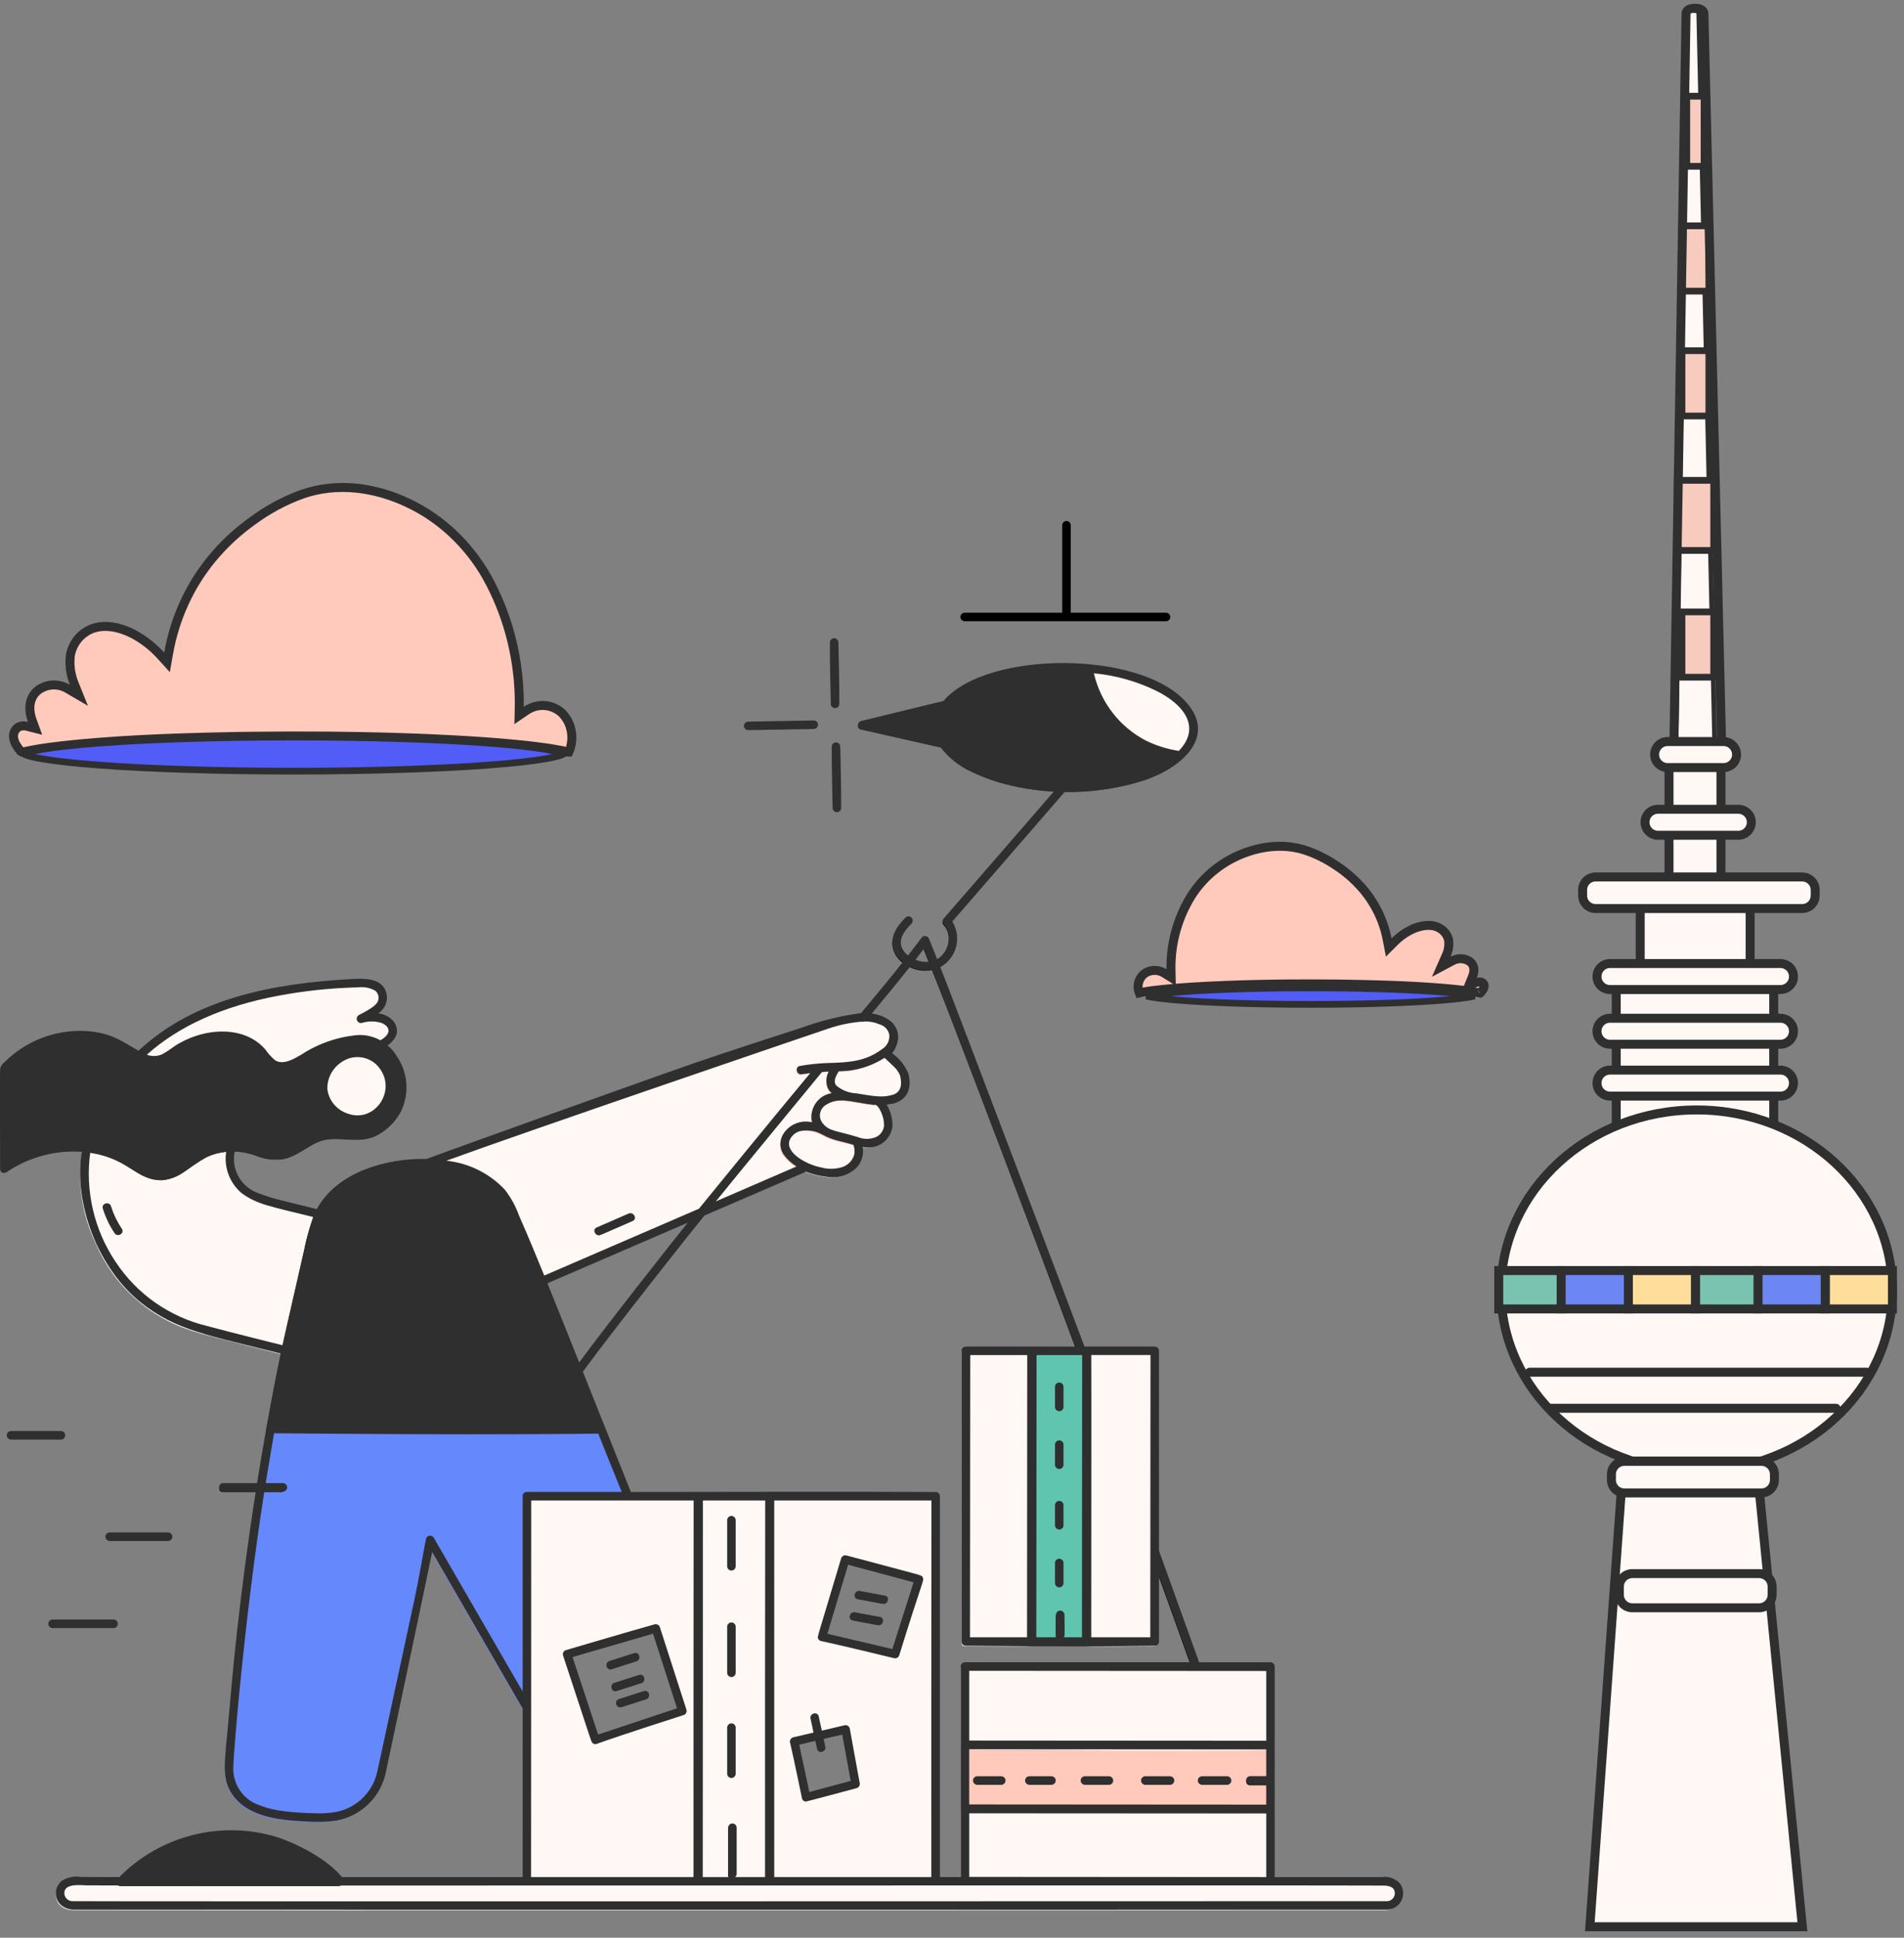 <?xml version="1.0" encoding="utf-8"?>
<svg xmlns="http://www.w3.org/2000/svg" fill="none" height="100%" overflow="visible" preserveAspectRatio="none" style="display: block;" viewBox="0 0 229 233" width="100%">
<rect x="0" y="0" width="229" height="233" fill="#808080" stroke="none"/>
<g id="Illustration">
<g id="Group 1000006433">
<g id="Illustration_2">
<g id="Group">
<path d="M109.023 129.232C108.748 128.21 107.805 127.514 107.042 126.807C107.168 126.64 107.282 126.463 107.382 126.279C105.579 127.974 103.181 128.89 100.708 128.828C100.698 128.859 100.684 128.889 100.665 128.917C100.303 129.403 99.941 130.19 100.384 130.738C101.189 131.549 102.158 131.576 103.57 131.832C104.137 131.861 104.7 131.936 105.255 132.056C105.336 132.094 105.403 132.157 105.447 132.234C105.492 132.312 105.511 132.402 105.502 132.491C105.493 132.58 105.457 132.665 105.398 132.732C105.339 132.8 105.261 132.848 105.174 132.869C104.988 132.908 103.18 132.598 102.99 132.565C101.571 132.317 100.401 132.108 99.162 132.896C98.364 133.529 98.016 134.701 98.836 135.376C99.047 135.638 99.318 135.848 99.626 135.986C100.538 136.381 101.924 136.607 103.016 136.971C103.504 137.133 103.294 137.906 102.803 137.743C101.463 137.3 100.035 137.155 98.974 136.501C98.265 136.099 97.456 135.91 96.643 135.956C96.277 135.953 95.918 136.048 95.602 136.233C95.286 136.417 95.025 136.683 94.848 137.002C94.055 138.431 95.965 139.575 97.032 140.057C97.095 140.094 97.147 140.148 97.18 140.214C97.214 140.28 97.228 140.353 97.221 140.427C97.214 140.5 97.186 140.57 97.141 140.628C97.096 140.686 97.035 140.73 96.965 140.754C96.912 140.776 96.854 140.788 96.796 140.787C96.737 140.786 96.68 140.773 96.627 140.749C95.71 140.359 94.906 139.744 94.29 138.96C94.036 138.624 93.888 138.22 93.864 137.799C93.841 137.379 93.942 136.961 94.156 136.598C94.907 135.3 96.267 134.97 97.75 135.226C97.147 133.967 98.016 131.99 100.201 131.637C99.958 131.473 99.753 131.257 99.602 131.005C99.441 130.663 99.37 130.286 99.397 129.91C99.423 129.533 99.546 129.169 99.752 128.854C99.387 128.865 99.062 128.895 98.699 128.922C98.678 128.972 84.549 146.181 84.515 146.22C87.211 145.055 96.402 141.116 96.815 140.908C97.581 141.21 98.384 141.41 99.201 141.504C99.713 141.615 100.242 141.623 100.757 141.528C101.272 141.433 101.763 141.236 102.202 140.949C102.72 140.651 103.127 140.191 103.36 139.641C103.594 139.09 103.642 138.479 103.497 137.898C103.888 138.015 104.301 138.046 104.705 137.988C105.11 137.931 105.497 137.787 105.841 137.566C106.185 137.345 106.477 137.053 106.697 136.709C106.918 136.365 107.061 135.977 107.118 135.572C107.14 134.61 106.868 133.665 106.338 132.861C106.906 132.845 107.463 132.708 107.973 132.46C109.22 131.852 109.35 130.447 109.023 129.232Z" fill="#FFF8F4" id="Vector"/>
<path d="M107.012 123.062C106.296 122.498 105.429 122.161 104.52 122.094C103.997 122.721 103.962 122.818 103.782 122.85C103.716 122.856 103.649 122.847 103.588 122.822C103.526 122.797 103.471 122.758 103.428 122.708C103.384 122.658 103.354 122.598 103.338 122.534C103.323 122.469 103.323 122.402 103.338 122.337C103.367 122.235 103.423 122.143 103.5 122.071C101.06 122.397 98.662 122.982 96.346 123.818C91.999 125.22 87.653 126.63 83.334 128.115C78.475 129.784 52.974 138.946 51.197 139.617C54.608 139.693 58.284 140.689 60.518 143.269C61.357 144.411 62.022 145.67 62.491 147.007C63.578 149.483 64.587 151.959 65.586 154.411L82.949 146.907C83.304 146.464 93.721 133.673 97.602 129.027C97.177 129.076 96.752 129.124 96.329 129.193C95.824 129.276 95.609 128.504 96.117 128.42C99.782 127.813 99.694 128.256 102.393 127.875C104.065 127.653 105.619 126.893 106.82 125.708C107.127 125.383 107.591 125.764 107.48 126.116C107.759 125.629 107.864 125.062 107.779 124.508C107.694 123.953 107.423 123.443 107.012 123.062ZM76.052 146.79L72.211 148.463C71.743 148.668 71.335 147.977 71.806 147.771L75.648 146.097C76.112 145.893 76.52 146.584 76.048 146.79H76.052Z" fill="#FFF8F4" id="Vector_2"/>
<path d="M143.178 200.153H144.028C143.804 199.527 140.569 190.514 139.167 186.637V189.002C141.301 194.917 141.549 195.588 143.178 200.153Z" fill="black" id="Vector_3"/>
<path d="M123.614 197.545C123.607 196.836 123.614 162.745 123.614 162.575C123.615 162.475 123.654 162.38 123.722 162.307C123.79 162.234 123.882 162.189 123.982 162.181C123.754 162.163 117.51 162.164 116.04 162.175C115.934 162.176 115.833 162.219 115.758 162.294C115.683 162.369 115.64 162.47 115.639 162.576V197.545C115.639 197.651 115.682 197.753 115.757 197.828C115.832 197.903 115.934 197.945 116.04 197.946C124.063 198.003 123.892 197.963 123.981 197.94C123.882 197.931 123.789 197.886 123.721 197.813C123.653 197.74 123.615 197.645 123.614 197.545Z" fill="#FFF8F4" id="Vector_4"/>
<path d="M77.159 155.476C80.025 151.821 98.661 129.017 98.698 128.929C98.331 128.954 97.965 128.985 97.6 129.027C93.724 133.677 79.237 151.54 77.406 153.872C75.471 156.331 70.23 163.232 69.511 164.201C69.629 164.492 69.745 164.784 69.858 165.075C71.522 162.811 73.336 160.355 77.159 155.476Z" fill="black" id="Vector_5"/>
<path d="M139.166 162.575C139.165 162.469 139.123 162.368 139.048 162.293C138.973 162.218 138.871 162.175 138.765 162.174C137.674 162.166 130.793 162.166 130.58 162.182C130.885 162.199 130.939 162.476 130.994 162.752C131.083 163.216 131.255 166.965 130.947 197.548C130.946 197.648 130.908 197.743 130.84 197.816C130.772 197.889 130.679 197.934 130.58 197.942C130.669 197.966 130.434 198.009 138.765 197.949C138.871 197.949 138.973 197.906 139.048 197.831C139.123 197.756 139.166 197.654 139.166 197.548C139.215 191.394 139.212 168.831 139.166 162.575Z" fill="#FFF8F4" id="Vector_6"/>
<path d="M130.581 162.182C130.43 162.172 124.111 162.172 123.982 162.182C123.883 162.191 123.791 162.236 123.723 162.309C123.655 162.381 123.616 162.477 123.614 162.576V197.544C123.616 197.644 123.654 197.739 123.722 197.812C123.79 197.885 123.882 197.93 123.982 197.939C124.021 197.949 130.503 197.959 130.581 197.939C130.68 197.931 130.772 197.886 130.84 197.813C130.908 197.74 130.946 197.645 130.948 197.545C131.245 170.186 131.131 164.102 130.991 162.734C130.966 162.486 130.888 162.203 130.581 162.182ZM127.8 181.044V183.495C127.791 183.594 127.745 183.686 127.671 183.753C127.597 183.821 127.501 183.858 127.401 183.858C127.301 183.858 127.205 183.821 127.131 183.753C127.058 183.686 127.011 183.594 127.002 183.495V181.044C127.011 180.945 127.058 180.853 127.131 180.786C127.205 180.718 127.301 180.681 127.401 180.681C127.501 180.681 127.597 180.718 127.671 180.786C127.745 180.853 127.791 180.945 127.8 181.044ZM127.002 176.215V173.761C127.011 173.662 127.058 173.57 127.131 173.503C127.205 173.435 127.301 173.398 127.401 173.398C127.501 173.398 127.597 173.435 127.671 173.503C127.745 173.57 127.791 173.662 127.8 173.761V176.212C127.791 176.311 127.745 176.403 127.671 176.47C127.597 176.538 127.501 176.575 127.401 176.575C127.301 176.575 127.205 176.538 127.131 176.47C127.058 176.403 127.011 176.311 127.002 176.212V176.215ZM127.8 187.996V190.445C127.791 190.544 127.745 190.637 127.671 190.704C127.597 190.771 127.501 190.808 127.401 190.808C127.301 190.808 127.205 190.771 127.131 190.704C127.058 190.637 127.011 190.544 127.002 190.445V187.996C127.011 187.896 127.058 187.804 127.131 187.737C127.205 187.67 127.301 187.632 127.401 187.632C127.501 187.632 127.597 187.67 127.671 187.737C127.745 187.804 127.791 187.896 127.8 187.996ZM127.8 169.264C127.791 169.363 127.745 169.455 127.671 169.523C127.597 169.59 127.501 169.627 127.401 169.627C127.301 169.627 127.205 169.59 127.131 169.523C127.058 169.455 127.011 169.363 127.002 169.264V166.814C127.011 166.714 127.058 166.622 127.131 166.555C127.205 166.488 127.301 166.45 127.401 166.45C127.501 166.45 127.597 166.488 127.671 166.555C127.745 166.622 127.791 166.714 127.8 166.814V169.264ZM127.002 196.773V194.323C127.011 194.223 127.058 194.131 127.131 194.064C127.205 193.996 127.301 193.959 127.401 193.959C127.501 193.959 127.597 193.996 127.671 194.064C127.745 194.131 127.791 194.223 127.8 194.323V196.773C127.795 196.876 127.75 196.973 127.676 197.043C127.601 197.114 127.501 197.154 127.398 197.153C127.295 197.153 127.196 197.112 127.122 197.041C127.048 196.969 127.004 196.872 126.999 196.769L127.002 196.773Z" fill="#60C5AF" id="Vector_7"/>
<path d="M72.54 171.825C72.639 172.031 72.505 172.317 72.089 172.331C71.57 172.349 60.743 172.604 32.428 172.331C32.366 172.33 32.306 172.316 32.251 172.288C32.196 172.26 32.148 172.22 32.111 172.172C32.074 172.123 32.048 172.066 32.036 172.006C32.024 171.946 32.026 171.884 32.041 171.824C31.639 174.08 31.26 176.339 30.904 178.602H33.908C34.008 178.612 34.1 178.658 34.167 178.732C34.234 178.806 34.272 178.902 34.272 179.002C34.272 179.101 34.234 179.198 34.167 179.271C34.1 179.345 34.008 179.391 33.908 179.401H30.774C28.297 195.26 27.547 206.696 27.237 209.62C27.079 210.859 27.02 212.11 27.06 213.359C27.125 214.4 27.513 215.394 28.171 216.204C29.492 217.855 31.542 218.486 33.555 218.792C35.797 219.133 38.073 219.193 40.33 218.97C41.773 218.711 43.104 218.023 44.15 216.997C45.196 215.97 45.909 214.652 46.194 213.214C46.486 211.838 51.493 188.198 51.812 186.458C52.158 187.055 62.31 204.625 62.848 205.557V180.069C62.85 179.963 62.892 179.862 62.967 179.787C63.042 179.712 63.143 179.669 63.249 179.668H75.69C74.848 177.627 72.965 172.895 72.54 171.825Z" fill="#6588FC" id="Vector_8"/>
<path d="M63.247 179.667C63.141 179.668 63.04 179.711 62.965 179.786C62.89 179.86 62.847 179.962 62.846 180.068C62.846 180.068 62.839 225.498 62.846 225.99H83.489C83.483 225.498 83.489 180.068 83.489 180.068C83.49 179.968 83.529 179.873 83.597 179.8C83.665 179.727 83.757 179.682 83.856 179.674C83.641 179.657 83.964 179.52 63.247 179.667ZM71.674 208.872L68.274 198.575L78.94 195.476L82.133 205.403L71.674 208.872Z" fill="#FFF8F4" id="Vector_9"/>
<path d="M112.825 180.069C112.824 179.963 112.781 179.862 112.706 179.787C112.631 179.712 112.53 179.669 112.424 179.668H92.495C92.482 179.668 92.473 179.674 92.461 179.675C92.56 179.683 92.653 179.728 92.721 179.801C92.789 179.874 92.828 179.969 92.829 180.069C92.802 183.939 92.829 164.665 92.829 225.991H112.825C112.826 224.027 112.846 182.485 112.825 180.069ZM96.952 216.185L95.518 209.477L98.066 208.878L97.597 206.706C97.488 206.202 98.262 205.988 98.37 206.492C98.529 207.226 98.688 207.961 98.845 208.695L101.704 208.023L102.903 214.592L96.952 216.185ZM107.668 198.964L98.864 196.895L101.659 187.597L110.53 189.978L107.668 198.964Z" fill="#FFF8F4" id="Vector_10"/>
<path d="M92.729 179.814C92.696 179.774 92.656 179.741 92.61 179.717C92.564 179.693 92.514 179.678 92.463 179.674C92.317 179.665 84.002 179.662 83.858 179.674C83.759 179.683 83.667 179.728 83.599 179.801C83.531 179.874 83.493 179.969 83.491 180.068C83.491 180.068 83.483 225.498 83.491 225.991H92.832C92.846 177.173 92.884 179.98 92.729 179.814ZM88.372 225.499C88.362 225.598 88.316 225.691 88.242 225.758C88.168 225.825 88.072 225.862 87.972 225.862C87.873 225.862 87.776 225.825 87.703 225.758C87.629 225.691 87.583 225.598 87.573 225.499V219.947C87.583 219.847 87.629 219.755 87.703 219.688C87.776 219.621 87.873 219.583 87.972 219.583C88.072 219.583 88.168 219.621 88.242 219.688C88.316 219.755 88.362 219.847 88.372 219.947V225.499ZM88.372 213.346C88.362 213.445 88.316 213.538 88.242 213.605C88.168 213.672 88.072 213.709 87.972 213.709C87.873 213.709 87.776 213.672 87.703 213.605C87.629 213.538 87.583 213.445 87.573 213.346V207.793C87.583 207.693 87.629 207.601 87.703 207.534C87.776 207.467 87.873 207.429 87.972 207.429C88.072 207.429 88.168 207.467 88.242 207.534C88.316 207.601 88.362 207.693 88.372 207.793V213.346ZM88.372 201.211C88.362 201.311 88.316 201.403 88.242 201.47C88.168 201.537 88.072 201.575 87.972 201.575C87.873 201.575 87.776 201.537 87.703 201.47C87.629 201.403 87.583 201.311 87.573 201.211V195.658C87.583 195.559 87.629 195.466 87.703 195.399C87.776 195.332 87.873 195.295 87.972 195.295C88.072 195.295 88.168 195.332 88.242 195.399C88.316 195.466 88.362 195.559 88.372 195.658V201.211ZM88.372 188.404C88.362 188.504 88.316 188.596 88.242 188.663C88.168 188.73 88.072 188.768 87.972 188.768C87.873 188.768 87.776 188.73 87.703 188.663C87.629 188.596 87.583 188.504 87.573 188.404V182.851C87.583 182.752 87.629 182.659 87.703 182.592C87.776 182.525 87.873 182.488 87.972 182.488C88.072 182.488 88.168 182.525 88.242 182.592C88.316 182.659 88.362 182.752 88.372 182.851V188.404Z" fill="#FFF8F4" id="Vector_11"/>
<path d="M153.089 217.682C153.089 217.887 152.955 218.069 152.624 218.082C151.404 218.128 115.942 218.082 115.942 218.082C115.836 218.08 115.735 218.037 115.66 217.962C115.585 217.888 115.543 217.787 115.541 217.681V225.995H153.089V217.682Z" fill="#FFF8F4" id="Vector_12"/>
<path d="M153.089 209.992C153.087 210.098 153.044 210.198 152.969 210.273C152.894 210.348 152.794 210.391 152.688 210.393C152.511 210.393 152.725 210.393 151.788 210.41C149.886 210.434 138.836 210.559 115.942 210.393C115.836 210.392 115.735 210.349 115.66 210.274C115.585 210.199 115.542 210.098 115.541 209.992V217.676C115.543 217.782 115.585 217.883 115.66 217.958C115.735 218.033 115.836 218.076 115.942 218.077H152.688C152.794 218.076 152.895 218.034 152.97 217.959C153.045 217.884 153.088 217.783 153.089 217.677V209.992ZM130.468 213.768H133.396C133.495 213.777 133.587 213.823 133.654 213.897C133.722 213.971 133.759 214.067 133.759 214.167C133.759 214.267 133.722 214.363 133.654 214.437C133.587 214.511 133.495 214.557 133.396 214.566H130.468C130.369 214.557 130.276 214.511 130.209 214.437C130.142 214.363 130.105 214.267 130.105 214.167C130.105 214.067 130.142 213.971 130.209 213.897C130.276 213.823 130.369 213.777 130.468 213.768ZM137.735 213.768H140.743C140.842 213.777 140.934 213.823 141.001 213.897C141.069 213.971 141.106 214.067 141.106 214.167C141.106 214.267 141.069 214.363 141.001 214.437C140.934 214.511 140.842 214.557 140.743 214.566H137.735C137.636 214.557 137.544 214.511 137.476 214.437C137.409 214.363 137.372 214.267 137.372 214.167C137.372 214.067 137.409 213.971 137.476 213.897C137.544 213.823 137.636 213.777 137.735 213.768ZM147.592 214.566H144.585C144.485 214.557 144.393 214.511 144.326 214.437C144.258 214.363 144.221 214.267 144.221 214.167C144.221 214.067 144.258 213.971 144.326 213.897C144.393 213.823 144.485 213.777 144.585 213.768H147.592C147.691 213.777 147.783 213.823 147.851 213.897C147.918 213.971 147.955 214.067 147.955 214.167C147.955 214.267 147.918 214.363 147.851 214.437C147.783 214.511 147.691 214.557 147.592 214.566ZM117.519 214.566C117.42 214.557 117.328 214.511 117.26 214.437C117.193 214.363 117.156 214.267 117.156 214.167C117.156 214.067 117.193 213.971 117.26 213.897C117.328 213.823 117.42 213.777 117.519 213.768H120.447C120.546 213.777 120.638 213.823 120.706 213.897C120.773 213.971 120.81 214.067 120.81 214.167C120.81 214.267 120.773 214.363 120.706 214.437C120.638 214.511 120.546 214.557 120.447 214.566H117.519ZM126.457 214.566H123.783C123.684 214.557 123.591 214.511 123.524 214.437C123.457 214.363 123.42 214.267 123.42 214.167C123.42 214.067 123.457 213.971 123.524 213.897C123.591 213.823 123.684 213.777 123.783 213.768H126.457C126.556 213.777 126.648 213.823 126.716 213.897C126.783 213.971 126.82 214.067 126.82 214.167C126.82 214.267 126.783 214.363 126.716 214.437C126.648 214.511 126.556 214.557 126.457 214.566ZM152.684 214.649H150.262C150.163 214.64 150.07 214.594 150.003 214.52C149.936 214.446 149.899 214.35 149.899 214.25C149.899 214.15 149.936 214.054 150.003 213.98C150.07 213.907 150.163 213.86 150.262 213.851H152.684C152.737 213.85 152.79 213.86 152.839 213.88C152.889 213.9 152.934 213.929 152.972 213.966C153.01 214.004 153.04 214.048 153.06 214.097C153.081 214.146 153.092 214.199 153.092 214.252C153.092 214.305 153.082 214.358 153.062 214.408C153.041 214.457 153.011 214.502 152.973 214.539C152.935 214.577 152.89 214.606 152.84 214.626C152.79 214.645 152.737 214.654 152.684 214.653V214.649Z" fill="#FFC9BC" id="Vector_13"/>
<path d="M130.242 162.176C129.603 160.439 114.667 120.969 112.848 116.366C113.318 116.123 113.731 115.783 114.062 115.37C114.393 114.957 114.633 114.479 114.768 113.968C114.904 113.456 114.93 112.922 114.846 112.399C114.763 111.877 114.571 111.378 114.282 110.934L127.896 95.232C127.557 95.224 127.22 95.199 126.882 95.181C125.628 96.626 114.093 109.968 113.476 110.647C113.404 110.724 113.364 110.825 113.364 110.931C113.364 111.036 113.404 111.137 113.476 111.214C114.665 112.456 114.127 114.796 112.543 115.626C112.213 114.802 111.854 113.907 111.524 113.09C111.499 113.013 111.453 112.945 111.39 112.895C111.327 112.844 111.251 112.813 111.17 112.805C111.09 112.798 111.009 112.814 110.938 112.852C110.867 112.89 110.809 112.948 110.77 113.019C110.593 113.248 110.185 113.822 109.117 115.185C108.708 114.904 108.394 114.506 108.217 114.042C107.821 112.931 108.703 111.837 109.451 111.105C109.821 110.744 109.253 110.177 108.884 110.538C108.011 111.392 107.148 112.554 107.353 113.84C107.502 114.639 107.96 115.347 108.629 115.809C106.459 118.554 103.65 121.89 103.424 122.165C103.379 122.222 103.349 122.29 103.337 122.362C103.325 122.434 103.331 122.508 103.356 122.577C103.38 122.645 103.421 122.707 103.476 122.755C103.53 122.804 103.596 122.838 103.667 122.854C103.727 122.864 103.789 122.858 103.846 122.836C103.903 122.815 103.953 122.779 103.992 122.732C104.402 122.233 107.141 118.979 109.315 116.23C110.165 116.689 111.149 116.835 112.096 116.643C117.767 130.864 129.356 162.084 129.394 162.179L130.242 162.176ZM109.816 115.577C109.816 115.577 110.636 114.512 111.028 113.99C111.27 114.591 111.539 115.271 111.782 115.877C111.111 115.979 110.426 115.874 109.816 115.577Z" fill="black" id="Vector_14"/>
<path d="M152.688 200.152H115.942C115.836 200.154 115.735 200.196 115.66 200.271C115.585 200.346 115.542 200.447 115.541 200.553V209.992C115.542 210.098 115.585 210.199 115.66 210.274C115.735 210.349 115.836 210.392 115.942 210.393C144.091 210.596 150.797 210.544 152.43 210.414C152.992 210.37 153.076 210.347 153.103 209.787C153.141 209.035 153.134 206.892 153.089 200.553C153.088 200.447 153.045 200.346 152.97 200.271C152.895 200.196 152.794 200.154 152.688 200.152Z" fill="#FFF8F4" id="Vector_15"/>
<path d="M143.089 85.427C140.782 81.953 134.866 80.468 130.791 80.097H130.772C130.851 80.104 130.926 80.135 130.986 80.186C131.046 80.236 131.09 80.304 131.11 80.381C131.714 83.63 133.538 86.526 136.208 88.475C137.943 89.585 139.9 90.303 141.942 90.578C142.009 90.597 142.07 90.633 142.119 90.683C142.168 90.733 142.203 90.795 142.221 90.862C142.238 90.93 142.238 91.001 142.221 91.068C142.203 91.136 142.168 91.198 142.119 91.248C142.988 90.581 143.572 89.609 143.752 88.528C143.932 87.448 143.695 86.34 143.089 85.427Z" fill="#FFF8F4" id="Vector_16"/>
<path d="M141.942 90.578C139.898 90.309 137.94 89.592 136.205 88.479C133.537 86.528 131.714 83.633 131.108 80.384C131.084 80.3 131.033 80.226 130.963 80.173C130.894 80.12 130.809 80.091 130.722 80.09C125.617 79.594 118.47 80.291 114.46 83.504C114.378 83.57 113.511 84.376 113.434 84.495C112.458 84.753 116.982 83.627 103.46 86.934C103.377 86.959 103.304 87.01 103.252 87.079C103.201 87.149 103.173 87.233 103.173 87.32C103.173 87.407 103.201 87.491 103.252 87.561C103.304 87.63 103.377 87.681 103.46 87.706L113.159 89.899C114.095 91.107 115.301 92.079 116.68 92.738C118.544 93.644 120.522 94.292 122.56 94.666C127.273 95.598 132.14 95.395 136.759 94.073C138.73 93.533 140.559 92.569 142.119 91.249C142.168 91.199 142.203 91.137 142.221 91.07C142.239 91.002 142.239 90.931 142.221 90.863C142.203 90.796 142.168 90.734 142.119 90.684C142.07 90.634 142.009 90.597 141.942 90.578Z" fill="#2F2F30" id="Vector_17"/>
<path d="M100.729 77.327C100.719 77.228 100.673 77.135 100.6 77.068C100.526 77.001 100.429 76.964 100.33 76.964C100.23 76.964 100.134 77.001 100.06 77.068C99.986 77.135 99.94 77.228 99.93 77.327C99.908 79.486 100.03 84.415 100.038 84.719C100.047 84.819 100.093 84.911 100.167 84.978C100.241 85.045 100.337 85.083 100.437 85.083C100.537 85.083 100.633 85.045 100.707 84.978C100.781 84.911 100.827 84.819 100.836 84.719C100.858 82.56 100.736 77.632 100.729 77.327Z" fill="#692BA3" id="Vector_18"/>
<path d="M100.148 89.84C100.126 91.998 100.248 96.927 100.256 97.231C100.265 97.331 100.311 97.423 100.385 97.49C100.459 97.557 100.555 97.594 100.655 97.594C100.755 97.594 100.851 97.557 100.925 97.49C100.999 97.423 101.045 97.331 101.054 97.231C101.076 95.073 100.955 90.144 100.947 89.84C100.937 89.74 100.891 89.648 100.817 89.581C100.744 89.514 100.647 89.477 100.548 89.477C100.448 89.477 100.351 89.514 100.278 89.581C100.204 89.648 100.158 89.74 100.148 89.84Z" fill="#692BA3" id="Vector_19"/>
<path d="M97.879 87.618C97.979 87.608 98.071 87.562 98.138 87.488C98.206 87.415 98.243 87.318 98.243 87.219C98.243 87.119 98.206 87.022 98.138 86.949C98.071 86.875 97.979 86.829 97.879 86.819C97.879 86.819 90.311 86.951 89.984 86.96C89.885 86.969 89.793 87.015 89.725 87.089C89.658 87.163 89.621 87.259 89.621 87.359C89.621 87.459 89.658 87.555 89.725 87.629C89.793 87.702 89.885 87.749 89.984 87.758C100.441 87.572 97.251 87.634 97.879 87.618Z" fill="#692BA3" id="Vector_20"/>
<path d="M127.8 169.261V166.811C127.791 166.711 127.745 166.619 127.671 166.552C127.597 166.484 127.501 166.447 127.401 166.447C127.301 166.447 127.205 166.484 127.131 166.552C127.057 166.619 127.011 166.711 127.002 166.811V169.261C127.011 169.36 127.057 169.452 127.131 169.52C127.205 169.587 127.301 169.624 127.401 169.624C127.501 169.624 127.597 169.587 127.671 169.52C127.745 169.452 127.791 169.36 127.8 169.261Z" fill="black" id="Vector_21"/>
<path d="M127.8 176.212V173.762C127.791 173.662 127.745 173.57 127.671 173.503C127.597 173.435 127.501 173.398 127.401 173.398C127.301 173.398 127.205 173.435 127.131 173.503C127.057 173.57 127.011 173.662 127.002 173.762V176.212C127.011 176.311 127.057 176.403 127.131 176.471C127.205 176.538 127.301 176.575 127.401 176.575C127.501 176.575 127.597 176.538 127.671 176.471C127.745 176.403 127.791 176.311 127.8 176.212Z" fill="black" id="Vector_22"/>
<path d="M127.8 183.491V181.045C127.791 180.945 127.745 180.853 127.671 180.786C127.597 180.719 127.501 180.681 127.401 180.681C127.301 180.681 127.205 180.719 127.131 180.786C127.057 180.853 127.011 180.945 127.002 181.045V183.495C127.011 183.594 127.057 183.687 127.131 183.754C127.205 183.821 127.301 183.858 127.401 183.858C127.501 183.858 127.597 183.821 127.671 183.754C127.745 183.687 127.791 183.594 127.8 183.495V183.491Z" fill="black" id="Vector_23"/>
<path d="M45.024 122.068L45.272 121.919C45.733 121.649 46.075 121.213 46.228 120.701C46.381 120.188 46.333 119.637 46.094 119.158C45.372 117.739 43.31 117.916 41.987 117.989C32.828 118.474 23.26 120.32 16.566 126.63C16.976 126.925 17.452 127.115 17.953 127.182C18.454 127.249 18.963 127.191 19.436 127.013C20.806 126.253 20.711 126.038 22.209 125.315C24.782 124.074 28.252 123.746 30.696 125.472C31.922 126.337 31.778 126.775 32.901 127.71C33.951 128.397 35.269 127.561 36.198 127.038C39.422 125.224 43.508 123.47 46.332 125.842C46.681 125.609 46.986 125.318 47.235 124.98C48.186 123.676 46.81 122.141 45.024 122.068Z" fill="#FFF8F4" id="Vector_24"/>
<path d="M34.593 144.808C33.324 144.536 32.079 144.164 30.868 143.696C29.836 143.323 28.978 142.584 28.456 141.619C27.934 140.655 27.786 139.532 28.039 138.464C26.915 138.436 25.799 138.669 24.78 139.145C22.144 140.587 21.839 141.548 19.672 141.9C16.27 142.121 15.473 138.926 9.86 138.499C9.283 142.265 9.865 146.118 11.527 149.547C12.581 152.023 14.159 154.242 16.153 156.049C18.147 157.856 20.509 159.209 23.077 160.014C24.567 160.525 26.122 160.881 33.772 162.828C33.825 162.568 36.128 152.461 36.585 150.396C36.872 148.765 37.362 147.176 38.044 145.667C36.895 145.377 35.75 145.067 34.593 144.808ZM13.867 148.289C13.264 147.385 12.795 146.399 12.473 145.361C12.319 144.867 13.094 144.658 13.245 145.149C13.55 146.118 13.993 147.038 14.559 147.881C14.848 148.311 14.152 148.716 13.867 148.289Z" fill="#FFF8F4" id="Vector_25"/>
<path d="M127.8 190.441V187.992C127.791 187.893 127.745 187.801 127.671 187.733C127.597 187.666 127.501 187.629 127.401 187.629C127.301 187.629 127.205 187.666 127.131 187.733C127.057 187.801 127.011 187.893 127.002 187.992V190.441C127.011 190.541 127.057 190.633 127.131 190.7C127.205 190.768 127.301 190.805 127.401 190.805C127.501 190.805 127.597 190.768 127.671 190.7C127.745 190.633 127.791 190.541 127.8 190.441Z" fill="black" id="Vector_26"/>
<path d="M127.8 196.77V194.319C127.791 194.22 127.745 194.128 127.671 194.06C127.597 193.993 127.501 193.956 127.401 193.956C127.301 193.956 127.205 193.993 127.131 194.06C127.057 194.128 127.011 194.22 127.002 194.319V196.77C127.011 196.869 127.057 196.961 127.131 197.028C127.205 197.096 127.301 197.133 127.401 197.133C127.501 197.133 127.597 197.096 127.671 197.028C127.745 196.961 127.791 196.869 127.8 196.77Z" fill="black" id="Vector_27"/>
<path d="M72.541 171.825C71.647 169.575 63.46 149.211 62.492 147.004C62.023 145.668 61.358 144.408 60.519 143.267C55.572 137.555 41.623 138.609 37.953 145.824C37.331 147.292 36.873 148.823 36.586 150.391C34.545 159.609 33.731 162.353 32.041 171.824C32.026 171.884 32.024 171.946 32.036 172.006C32.049 172.066 32.074 172.123 32.111 172.172C32.149 172.22 32.197 172.26 32.251 172.288C32.306 172.316 32.367 172.331 32.428 172.332C56.332 172.561 71.644 172.413 71.992 172.381C72.52 172.332 72.637 172.028 72.541 171.825Z" fill="#2F2F30" id="Vector_28"/>
<path d="M48.245 128.706C47.881 127.594 47.22 126.603 46.332 125.842C43.466 123.463 39.413 125.23 36.198 127.037C35.269 127.56 33.951 128.396 32.901 127.709C32.455 127.337 32.063 126.904 31.738 126.422C29.15 123.406 24.218 123.84 20.901 126.054C20.436 126.409 19.945 126.73 19.433 127.013C16.825 128.145 15.391 124.554 10.26 124.236C8.462 124.125 6.661 124.4 4.977 125.04C3.293 125.68 1.765 126.673 0.495 127.95C0.332 128.12 0.086 128.317 0.042 128.555C0.031 128.667 -0.042 128.722 0.034 140.637C0.035 140.707 0.054 140.776 0.09 140.836C0.126 140.897 0.176 140.947 0.237 140.982C0.298 141.017 0.367 141.035 0.437 141.035C0.508 141.036 0.577 141.017 0.638 140.983C5.039 137.994 10.479 137.794 14.247 139.663C16.213 140.639 17.406 142.047 19.673 141.9C21.846 141.545 22.143 140.588 24.781 139.145C25.766 138.707 26.829 138.476 27.907 138.465C28.984 138.455 30.052 138.665 31.046 139.082C32.061 139.456 33.159 139.547 34.222 139.349C36.07 138.881 37.416 137.267 39.343 137.023C41.335 136.771 43.461 137.539 45.319 136.495C46.682 135.787 47.735 134.599 48.275 133.161C48.815 131.723 48.804 130.136 48.245 128.706ZM41.822 133.7C41.19 133.515 40.628 133.146 40.207 132.641C39.786 132.135 39.525 131.515 39.458 130.861C39.446 130.131 39.658 129.415 40.065 128.809C40.472 128.204 41.054 127.737 41.734 127.471C44.449 126.43 46.979 129.727 45.297 132.4C44.947 132.975 44.415 133.416 43.784 133.651C43.154 133.887 42.463 133.905 41.822 133.7V133.7Z" fill="#2F2F30" id="Vector_29"/>
<path d="M45.674 128.48C45.264 127.901 44.669 127.472 43.981 127.258C43.292 127.044 42.551 127.057 41.872 127.297C41.124 127.581 40.484 128.079 40.037 128.726C39.59 129.374 39.357 130.138 39.37 130.918C39.443 131.617 39.73 132.279 40.193 132.819C40.656 133.359 41.274 133.753 41.968 133.95C45.08 134.957 47.682 131.214 45.674 128.48Z" fill="#FFF8F4" id="Vector_30"/>
<path d="M87.57 219.947V225.5C87.58 225.599 87.626 225.691 87.7 225.759C87.774 225.826 87.87 225.863 87.97 225.863C88.07 225.863 88.166 225.826 88.24 225.759C88.313 225.691 88.359 225.599 88.369 225.5V219.947C88.359 219.848 88.313 219.756 88.24 219.688C88.166 219.621 88.07 219.584 87.97 219.584C87.87 219.584 87.774 219.621 87.7 219.688C87.626 219.756 87.58 219.848 87.57 219.947Z" fill="black" id="Vector_31"/>
<path d="M87.57 207.795V213.348C87.58 213.448 87.626 213.54 87.7 213.607C87.773 213.674 87.87 213.711 87.969 213.711C88.069 213.711 88.166 213.674 88.239 213.607C88.313 213.54 88.359 213.448 88.369 213.348V207.795C88.359 207.696 88.313 207.603 88.239 207.536C88.166 207.469 88.069 207.432 87.969 207.432C87.87 207.432 87.773 207.469 87.7 207.536C87.626 207.603 87.58 207.696 87.57 207.795Z" fill="black" id="Vector_32"/>
<path d="M87.57 195.66V201.213C87.58 201.313 87.626 201.405 87.7 201.472C87.773 201.539 87.87 201.577 87.969 201.577C88.069 201.577 88.166 201.539 88.239 201.472C88.313 201.405 88.359 201.313 88.369 201.213V195.66C88.359 195.561 88.313 195.468 88.239 195.401C88.166 195.334 88.069 195.297 87.969 195.297C87.87 195.297 87.773 195.334 87.7 195.401C87.626 195.468 87.58 195.561 87.57 195.66Z" fill="black" id="Vector_33"/>
<path d="M87.57 182.853V188.406C87.58 188.505 87.626 188.597 87.7 188.665C87.773 188.732 87.87 188.769 87.969 188.769C88.069 188.769 88.166 188.732 88.239 188.665C88.313 188.597 88.359 188.505 88.369 188.406V182.853C88.359 182.753 88.313 182.661 88.239 182.594C88.166 182.526 88.069 182.489 87.969 182.489C87.87 182.489 87.773 182.526 87.7 182.594C87.626 182.661 87.58 182.753 87.57 182.853Z" fill="black" id="Vector_34"/>
<path d="M166.07 225.99H40.959C41.005 226.057 41.056 226.121 41.097 226.189C41.133 226.254 41.152 226.327 41.149 226.402C41.147 226.476 41.124 226.548 41.084 226.61C41.043 226.672 40.986 226.722 40.919 226.755C40.852 226.787 40.778 226.8 40.704 226.792C40.654 226.792 15.217 226.801 14.446 226.792C14.367 226.79 14.291 226.766 14.227 226.721C14.162 226.677 14.112 226.615 14.082 226.542C14.052 226.47 14.043 226.391 14.058 226.314C14.072 226.237 14.108 226.165 14.162 226.108C14.201 226.068 14.244 226.031 14.284 225.991H10.172C9.271 225.991 8.17 225.791 7.412 226.402C6.176 227.398 6.554 229.664 8.831 229.69C12.278 229.728 166.713 229.69 166.713 229.69C168.934 229.525 169.657 225.99 166.07 225.99Z" fill="#FFF8F4" id="Vector_35"/>
<path d="M41.098 226.189C40.352 225.184 39.41 224.342 38.329 223.714C35.743 221.921 32.755 220.793 29.629 220.432C26.79 220.153 23.925 220.518 21.247 221.501C18.569 222.484 16.147 224.059 14.163 226.109C14.109 226.166 14.073 226.237 14.059 226.314C14.044 226.391 14.053 226.471 14.083 226.543C14.113 226.616 14.163 226.678 14.228 226.722C14.292 226.766 14.368 226.791 14.447 226.793C15.32 226.805 40.736 226.793 40.751 226.793C40.821 226.792 40.89 226.773 40.951 226.737C41.011 226.702 41.062 226.651 41.097 226.59C41.132 226.529 41.15 226.46 41.15 226.39C41.151 226.319 41.132 226.25 41.098 226.189Z" fill="#2F2F30" id="Vector_36"/>
<path d="M99.151 210.117C99.049 209.643 98.531 207.226 98.369 206.492C98.261 205.988 97.487 206.202 97.597 206.705L98.378 210.33C98.487 210.835 99.26 210.621 99.151 210.117Z" fill="black" id="Vector_37"/>
<path d="M103.184 192.26L106.191 192.817C106.696 192.906 106.911 192.137 106.404 192.043L103.398 191.486C102.893 191.393 102.676 192.166 103.184 192.26Z" fill="black" id="Vector_38"/>
<path d="M76.304 198.954L73.328 199.907C72.838 200.064 73.047 200.839 73.54 200.68L76.517 199.727C77.006 199.57 76.797 198.796 76.304 198.954Z" fill="black" id="Vector_39"/>
<path d="M76.896 201.576L73.92 202.529C73.431 202.686 73.639 203.461 74.134 203.302L77.11 202.348C77.6 202.192 77.39 201.418 76.896 201.576Z" fill="black" id="Vector_40"/>
<path d="M77.471 203.522L74.495 204.476C74.005 204.632 74.214 205.407 74.707 205.248L77.684 204.295C78.173 204.138 77.964 203.364 77.471 203.522Z" fill="black" id="Vector_41"/>
<path d="M106.819 125.709C105.618 126.893 104.063 127.654 102.391 127.876C99.792 128.242 99.652 127.835 96.115 128.421C95.607 128.505 95.822 129.277 96.328 129.193C97.268 129.04 98.948 128.886 99.752 128.861C99.545 129.176 99.423 129.54 99.396 129.916C99.37 130.293 99.44 130.67 99.601 131.012C99.753 131.264 99.957 131.48 100.201 131.644C98.065 131.989 97.132 133.944 97.75 135.233C97.325 135.162 96.892 135.141 96.462 135.171C94.474 135.298 93.124 137.441 94.289 138.967C94.905 139.751 95.709 140.366 96.627 140.756C97.115 140.978 97.46 140.257 97.031 140.064C95.967 139.581 94.054 138.438 94.847 137.009C95.025 136.69 95.285 136.424 95.601 136.239C95.917 136.055 96.277 135.96 96.643 135.963C98.247 135.85 98.861 136.584 99.87 136.93C100.828 137.256 101.939 137.463 102.803 137.747C103.293 137.91 103.504 137.136 103.016 136.974C101.201 136.37 99.629 136.341 98.836 135.377C98.023 134.709 98.358 133.536 99.162 132.898C100.822 131.842 102.256 132.568 105.1 132.878C105.195 132.873 105.287 132.835 105.359 132.772C105.431 132.709 105.48 132.623 105.498 132.529C105.516 132.434 105.502 132.337 105.458 132.251C105.413 132.166 105.342 132.098 105.255 132.058C104.315 131.861 103.364 131.722 102.407 131.642C101.653 131.568 100.943 131.251 100.384 130.739C99.94 130.192 100.303 129.409 100.665 128.918C100.683 128.891 100.697 128.861 100.708 128.829C102.687 128.839 104.627 128.273 106.29 127.199C106.747 126.911 107.149 126.546 107.479 126.118C107.59 125.765 107.126 125.383 106.819 125.709Z" fill="#FC9070" id="Vector_42"/>
<path d="M102.589 194.822L105.596 195.379C106.101 195.467 106.317 194.699 105.81 194.605L102.802 194.049C102.298 193.955 102.082 194.728 102.589 194.822Z" fill="black" id="Vector_43"/>
<path d="M120.442 213.768H117.515C117.415 213.777 117.323 213.823 117.256 213.897C117.189 213.971 117.151 214.067 117.151 214.167C117.151 214.267 117.189 214.363 117.256 214.437C117.323 214.51 117.415 214.557 117.515 214.566H120.442C120.541 214.557 120.634 214.51 120.701 214.437C120.768 214.363 120.805 214.267 120.805 214.167C120.805 214.067 120.768 213.971 120.701 213.897C120.634 213.823 120.541 213.777 120.442 213.768Z" fill="black" id="Vector_44"/>
<path d="M126.456 213.768H123.782C123.683 213.777 123.591 213.823 123.523 213.897C123.456 213.971 123.419 214.067 123.419 214.167C123.419 214.267 123.456 214.363 123.523 214.437C123.591 214.51 123.683 214.557 123.782 214.566H126.456C126.555 214.557 126.648 214.51 126.715 214.437C126.782 214.363 126.819 214.267 126.819 214.167C126.819 214.067 126.782 213.971 126.715 213.897C126.648 213.823 126.555 213.777 126.456 213.768Z" fill="black" id="Vector_45"/>
<path d="M133.388 213.768H130.461C130.362 213.777 130.269 213.823 130.202 213.897C130.135 213.971 130.098 214.067 130.098 214.167C130.098 214.267 130.135 214.363 130.202 214.437C130.269 214.51 130.362 214.557 130.461 214.566H133.388C133.488 214.557 133.58 214.51 133.647 214.437C133.714 214.363 133.752 214.267 133.752 214.167C133.752 214.067 133.714 213.971 133.647 213.897C133.58 213.823 133.488 213.777 133.388 213.768Z" fill="black" id="Vector_46"/>
<path d="M140.74 213.768H137.732C137.633 213.777 137.541 213.823 137.474 213.897C137.406 213.971 137.369 214.067 137.369 214.167C137.369 214.267 137.406 214.363 137.474 214.437C137.541 214.51 137.633 214.557 137.732 214.566H140.74C140.839 214.557 140.931 214.51 140.999 214.437C141.066 214.363 141.103 214.267 141.103 214.167C141.103 214.067 141.066 213.971 140.999 213.897C140.931 213.823 140.839 213.777 140.74 213.768Z" fill="black" id="Vector_47"/>
<path d="M147.588 213.768H144.581C144.482 213.777 144.39 213.823 144.322 213.897C144.255 213.971 144.218 214.067 144.218 214.167C144.218 214.267 144.255 214.363 144.322 214.437C144.39 214.51 144.482 214.557 144.581 214.566H147.588C147.688 214.557 147.78 214.51 147.847 214.437C147.915 214.363 147.952 214.267 147.952 214.167C147.952 214.067 147.915 213.971 147.847 213.897C147.78 213.823 147.688 213.777 147.588 213.768Z" fill="black" id="Vector_48"/>
<path d="M150.262 214.654H152.683C152.783 214.644 152.875 214.598 152.942 214.525C153.01 214.451 153.047 214.354 153.047 214.255C153.047 214.155 153.01 214.059 152.942 213.985C152.875 213.911 152.783 213.865 152.683 213.855H150.262C150.162 213.865 150.07 213.911 150.003 213.985C149.936 214.059 149.898 214.155 149.898 214.255C149.898 214.354 149.936 214.451 150.003 214.525C150.07 214.598 150.162 214.644 150.262 214.654Z" fill="black" id="Vector_49"/>
<path d="M140.266 73.859H128.669V63.238C128.66 63.139 128.614 63.047 128.54 62.979C128.466 62.912 128.37 62.875 128.27 62.875C128.17 62.875 128.074 62.912 128 62.979C127.926 63.047 127.88 63.139 127.871 63.238V73.859H115.987C115.888 73.869 115.796 73.915 115.728 73.989C115.661 74.063 115.624 74.159 115.624 74.259C115.624 74.359 115.661 74.455 115.728 74.529C115.796 74.602 115.888 74.648 115.987 74.658H140.266C140.366 74.648 140.458 74.602 140.525 74.529C140.592 74.455 140.63 74.359 140.63 74.259C140.63 74.159 140.592 74.063 140.525 73.989C140.458 73.915 140.366 73.869 140.266 73.859Z" fill="#2F2F30" id="Vector_50"/>
<path d="M13.245 145.152C13.092 144.662 12.318 144.871 12.472 145.365C12.794 146.403 13.264 147.389 13.866 148.293C14.152 148.72 14.847 148.318 14.559 147.888C13.992 147.044 13.55 146.123 13.245 145.152Z" fill="#FC9070" id="Vector_51"/>
<path d="M72.207 148.464L76.048 146.791C76.52 146.585 76.112 145.894 75.643 146.098L71.802 147.772C71.329 147.978 71.738 148.666 72.207 148.464Z" fill="#FC9070" id="Vector_52"/>
<path d="M7.346 172.254H1.337C1.238 172.263 1.145 172.309 1.078 172.383C1.011 172.457 0.974 172.553 0.974 172.653C0.974 172.753 1.011 172.849 1.078 172.923C1.145 172.997 1.238 173.043 1.337 173.052H7.351C7.45 173.043 7.542 172.997 7.609 172.923C7.677 172.849 7.714 172.753 7.714 172.653C7.714 172.553 7.677 172.457 7.609 172.383C7.542 172.309 7.45 172.263 7.351 172.254H7.346Z" fill="black" id="Vector_53"/>
<path d="M20.209 185.252C20.309 185.242 20.401 185.196 20.468 185.122C20.535 185.048 20.573 184.952 20.573 184.852C20.573 184.752 20.535 184.656 20.468 184.582C20.401 184.509 20.309 184.463 20.209 184.453H13.192C13.093 184.463 13.001 184.509 12.934 184.582C12.866 184.656 12.829 184.752 12.829 184.852C12.829 184.952 12.866 185.048 12.934 185.122C13.001 185.196 13.093 185.242 13.192 185.252H20.209Z" fill="black" id="Vector_54"/>
<path d="M33.908 179.404C34.008 179.394 34.1 179.348 34.167 179.275C34.234 179.201 34.271 179.104 34.271 179.005C34.271 178.905 34.234 178.809 34.167 178.735C34.1 178.661 34.008 178.615 33.908 178.605H26.723C26.623 178.615 26.531 178.661 26.464 178.735C26.397 178.809 26.359 178.905 26.359 179.005C26.359 179.104 26.397 179.201 26.464 179.275C26.531 179.348 26.623 179.394 26.723 179.404H33.908Z" fill="black" id="Vector_55"/>
<path d="M13.675 194.92H6.324C6.225 194.929 6.132 194.975 6.065 195.049C5.998 195.123 5.961 195.219 5.961 195.319C5.961 195.419 5.998 195.515 6.065 195.589C6.132 195.663 6.225 195.709 6.324 195.718H13.675C13.774 195.709 13.866 195.663 13.933 195.589C14.001 195.515 14.038 195.419 14.038 195.319C14.038 195.219 14.001 195.123 13.933 195.049C13.866 194.975 13.774 194.929 13.675 194.92Z" fill="black" id="Vector_56"/>
</g>
<g id="Group_2">
<path d="M100.081 85.005C100.153 85.073 100.243 85.118 100.34 85.136C100.437 85.154 100.537 85.144 100.629 85.107C100.72 85.069 100.798 85.006 100.855 84.925C100.911 84.844 100.943 84.748 100.946 84.65C100.968 82.534 100.852 77.789 100.839 77.254C100.839 77.118 100.785 76.988 100.689 76.892C100.593 76.796 100.463 76.742 100.327 76.742C100.191 76.742 100.061 76.796 99.965 76.892C99.869 76.988 99.815 77.118 99.815 77.254C99.793 79.371 99.909 84.116 99.923 84.65C99.924 84.716 99.939 84.782 99.966 84.843C99.994 84.904 100.033 84.959 100.081 85.005Z" fill="#2F2F30" id="Vector_57"/>
<path d="M100.531 89.267C100.401 89.27 100.277 89.324 100.185 89.416C100.093 89.509 100.04 89.633 100.037 89.764C100.015 91.88 100.131 96.625 100.144 97.159C100.148 97.292 100.204 97.418 100.299 97.511C100.394 97.603 100.522 97.655 100.655 97.654H100.674C100.804 97.651 100.929 97.598 101.021 97.505C101.113 97.413 101.166 97.288 101.168 97.158C101.189 95.042 101.074 90.297 101.061 89.763C101.059 89.695 101.043 89.629 101.016 89.568C100.988 89.506 100.948 89.451 100.899 89.405C100.85 89.359 100.792 89.323 100.729 89.299C100.666 89.275 100.598 89.264 100.531 89.267Z" fill="#2F2F30" id="Vector_58"/>
<path d="M89.99 87.794C98.041 87.652 97.808 87.669 97.9 87.654C98.032 87.646 98.157 87.587 98.247 87.49C98.337 87.393 98.385 87.264 98.383 87.132C98.38 86.999 98.326 86.873 98.231 86.779C98.137 86.686 98.011 86.633 97.878 86.631C97.802 86.631 90.305 86.762 89.983 86.77C89.847 86.771 89.717 86.825 89.622 86.922C89.526 87.018 89.473 87.149 89.474 87.285C89.474 87.42 89.529 87.55 89.625 87.646C89.722 87.741 89.852 87.794 89.988 87.794H89.99Z" fill="#2F2F30" id="Vector_59"/>
<path d="M127.399 169.686C127.532 169.685 127.66 169.634 127.755 169.542C127.851 169.45 127.907 169.324 127.912 169.192V166.733C127.907 166.601 127.85 166.476 127.755 166.385C127.659 166.293 127.532 166.242 127.4 166.242C127.268 166.242 127.14 166.293 127.045 166.385C126.949 166.476 126.893 166.601 126.888 166.733V169.187C126.891 169.32 126.947 169.447 127.042 169.54C127.138 169.633 127.266 169.685 127.399 169.686Z" fill="#2F2F30" id="Vector_60"/>
<path d="M127.399 176.636C127.532 176.636 127.66 176.585 127.755 176.492C127.851 176.4 127.907 176.275 127.912 176.142V173.685C127.907 173.553 127.85 173.428 127.755 173.336C127.659 173.245 127.532 173.193 127.4 173.193C127.268 173.193 127.14 173.245 127.045 173.336C126.949 173.428 126.893 173.553 126.888 173.685V176.139C126.891 176.272 126.947 176.398 127.043 176.491C127.138 176.584 127.266 176.636 127.399 176.636Z" fill="#2F2F30" id="Vector_61"/>
<path d="M127.399 183.916C127.532 183.915 127.66 183.864 127.755 183.772C127.851 183.68 127.907 183.554 127.912 183.421V180.963C127.907 180.831 127.85 180.706 127.755 180.615C127.659 180.523 127.532 180.472 127.4 180.472C127.268 180.472 127.14 180.523 127.045 180.615C126.949 180.706 126.893 180.831 126.888 180.963V183.417C126.891 183.55 126.947 183.677 127.042 183.77C127.138 183.863 127.266 183.915 127.399 183.916Z" fill="#2F2F30" id="Vector_62"/>
<path d="M127.399 190.866C127.533 190.866 127.661 190.814 127.756 190.721C127.852 190.628 127.908 190.501 127.912 190.368V187.914C127.907 187.782 127.85 187.657 127.755 187.566C127.659 187.474 127.532 187.423 127.4 187.423C127.268 187.423 127.14 187.474 127.045 187.566C126.949 187.657 126.893 187.782 126.888 187.914V190.374C126.893 190.506 126.949 190.631 127.045 190.723C127.14 190.815 127.267 190.866 127.399 190.866Z" fill="#2F2F30" id="Vector_63"/>
<path d="M87.953 207.223C87.824 207.228 87.701 207.282 87.609 207.373C87.518 207.465 87.464 207.588 87.459 207.717V213.277C87.459 213.413 87.513 213.543 87.609 213.639C87.705 213.735 87.835 213.789 87.971 213.789C88.107 213.789 88.237 213.735 88.333 213.639C88.429 213.543 88.483 213.413 88.483 213.277V207.717C88.478 207.581 88.419 207.453 88.32 207.36C88.221 207.268 88.089 207.218 87.953 207.223Z" fill="#2F2F30" id="Vector_64"/>
<path d="M87.953 195.088C87.824 195.093 87.701 195.147 87.609 195.238C87.518 195.33 87.464 195.453 87.459 195.582V201.143C87.459 201.279 87.513 201.409 87.609 201.505C87.705 201.601 87.835 201.655 87.971 201.655C88.107 201.655 88.237 201.601 88.333 201.505C88.429 201.409 88.483 201.279 88.483 201.143V195.587C88.478 195.45 88.42 195.321 88.321 195.228C88.222 195.135 88.089 195.084 87.953 195.088Z" fill="#2F2F30" id="Vector_65"/>
<path d="M87.953 182.281C87.824 182.286 87.701 182.34 87.609 182.432C87.518 182.523 87.464 182.646 87.459 182.775V188.334C87.459 188.47 87.513 188.6 87.609 188.696C87.705 188.792 87.835 188.846 87.971 188.846C88.107 188.846 88.237 188.792 88.333 188.696C88.429 188.6 88.483 188.47 88.483 188.334V182.777C88.477 182.642 88.418 182.514 88.319 182.421C88.22 182.328 88.089 182.278 87.953 182.281Z" fill="#2F2F30" id="Vector_66"/>
<path d="M168.352 226.444C168.076 226.156 167.735 225.938 167.358 225.81C166.981 225.682 166.578 225.646 166.184 225.706H153.315V200.388C153.314 200.253 153.26 200.124 153.164 200.028C153.069 199.933 152.939 199.878 152.804 199.877H144.222C143.86 198.869 140.771 190.266 139.393 186.457V162.425C139.392 162.29 139.338 162.161 139.242 162.066C139.147 161.97 139.018 161.916 138.882 161.914C137.672 161.906 130.435 161.914 130.435 161.914C129.477 159.338 114.91 120.869 113.097 116.289C113.561 116.033 113.967 115.685 114.292 115.267C114.617 114.849 114.854 114.369 114.989 113.857C115.124 113.345 115.153 112.811 115.075 112.287C114.998 111.763 114.815 111.26 114.538 110.809L128.061 95.213C131.052 95.272 134.034 94.88 136.908 94.051C141.507 92.757 145.941 89.217 143.295 85.241C138.559 78.118 118.81 78 113.488 84.273C111.37 84.837 118.419 83.066 103.544 86.703C103.44 86.737 103.349 86.803 103.286 86.892C103.222 86.982 103.188 87.089 103.19 87.198C103.191 87.308 103.227 87.414 103.293 87.502C103.359 87.589 103.451 87.653 103.556 87.685L113.217 89.868C114.162 91.073 115.373 92.044 116.754 92.706C119.894 94.185 123.301 95.014 126.771 95.144C126.771 95.144 114.001 109.896 113.513 110.432C113.424 110.53 113.374 110.658 113.374 110.791C113.374 110.924 113.424 111.052 113.513 111.15C114.643 112.331 114.101 114.531 112.715 115.33C112.391 114.522 112.066 113.715 111.743 112.915C111.702 112.784 111.61 112.675 111.488 112.612C111.366 112.549 111.223 112.537 111.092 112.578C110.826 112.662 110.976 112.637 109.211 114.891C108.857 114.632 108.588 114.275 108.435 113.864C108.143 113.045 108.538 112.123 109.643 111.045C109.732 110.948 109.78 110.82 109.777 110.688C109.774 110.556 109.72 110.431 109.627 110.337C109.534 110.244 109.409 110.19 109.277 110.187C109.145 110.183 109.017 110.231 108.92 110.319C107.711 111.501 107.185 112.644 107.357 113.717C107.492 114.508 107.932 115.215 108.584 115.685C106.987 117.71 105.361 119.664 103.561 121.819C101.127 122.143 98.735 122.729 96.427 123.569C92.029 124.988 87.724 126.385 83.413 127.865C78.7 129.485 53.438 138.551 51.29 139.356C46.782 139.243 40.645 140.759 38.099 145.387C33.633 144.271 32.76 144.139 31.015 143.446C30.022 143.091 29.193 142.387 28.682 141.466C28.172 140.544 28.014 139.468 28.239 138.439C29.221 138.509 30.19 138.712 31.118 139.043C32.155 139.422 33.275 139.514 34.36 139.309C36.223 138.839 37.579 137.226 39.467 136.986C41.45 136.735 43.59 137.51 45.485 136.445C46.663 135.791 47.623 134.804 48.244 133.607C48.744 132.556 48.959 131.391 48.867 130.23C48.774 129.069 48.377 127.953 47.717 126.994C47.423 126.509 47.055 126.075 46.626 125.705C46.936 125.481 47.209 125.209 47.435 124.901C48.234 123.809 47.464 122.113 45.484 121.843C45.954 121.552 46.299 121.095 46.45 120.563C46.602 120.031 46.55 119.461 46.304 118.966C45.58 117.547 43.584 117.653 42.263 117.724C32.967 118.239 23.456 119.985 16.658 126.346C14.89 125.371 13.53 124.173 10.379 123.978C8.565 123.873 6.749 124.154 5.05 124.801C3.352 125.448 1.81 126.448 0.526 127.733C0.299 127.907 0.13 128.145 0.041 128.416C-0.025 128.96 0.001 135.283 0.035 140.493C0.035 140.584 0.06 140.672 0.106 140.75C0.152 140.827 0.218 140.892 0.296 140.936C0.375 140.98 0.464 141.003 0.554 141.002C0.645 141.001 0.733 140.976 0.811 140.931C3.466 139.133 6.641 138.263 9.842 138.457C8.799 144.785 11.851 152.583 16.977 156.648C21.223 160.018 25.198 160.575 33.754 162.754C32.433 169.171 31.487 174.749 30.921 178.334H26.832C26.765 178.337 26.699 178.352 26.638 178.38C26.577 178.408 26.523 178.447 26.477 178.497C26.41 178.569 26.365 178.659 26.348 178.756C26.331 178.853 26.342 178.952 26.38 179.043C26.418 179.134 26.481 179.212 26.562 179.268C26.643 179.324 26.739 179.355 26.837 179.358H30.758C28.745 192.256 27.944 201.489 27.513 206.455C27.018 212.15 26.513 214.003 28.195 216.106C30.162 218.564 33.894 218.909 37.238 219.04C38.313 219.104 39.392 219.061 40.459 218.911C41.922 218.645 43.272 217.947 44.334 216.905C45.395 215.864 46.12 214.529 46.414 213.072C46.414 213.072 51.465 189.196 51.977 186.614L62.849 205.423C62.849 206.27 62.842 224.064 62.849 225.706H41.125C39.397 223.594 35.941 221.765 33.288 220.887C29.992 219.888 26.485 219.81 23.147 220.659C19.809 221.508 16.767 223.253 14.349 225.706C14.349 225.706 9.929 225.699 9.744 225.691C8.952 225.559 8.138 225.718 7.454 226.14C6.09 227.239 6.618 229.599 8.938 229.624C10.079 229.637 165.802 229.624 166.835 229.624C167.2 229.615 167.555 229.505 167.862 229.307C168.168 229.108 168.413 228.829 168.571 228.499C168.728 228.17 168.79 227.804 168.752 227.441C168.713 227.078 168.575 226.733 168.352 226.444ZM15.855 225.703C18.438 223.335 21.67 221.793 25.137 221.276C28.604 220.759 32.146 221.291 35.308 222.803C36.92 223.549 38.414 224.527 39.743 225.706L15.855 225.703ZM166.822 228.601C165.136 228.601 9.623 228.65 8.74 228.601C8.484 228.608 8.236 228.515 8.049 228.341C7.862 228.167 7.75 227.926 7.738 227.671C7.696 226.552 9.259 226.633 10.389 226.704C11.217 226.758 165.021 226.673 166.499 226.729C167.353 226.761 167.765 227.067 167.76 227.664C167.755 227.911 167.655 228.146 167.481 228.321C167.306 228.495 167.071 228.596 166.824 228.601H166.822ZM45.479 120.304C45.35 120.735 44.94 121.143 43.138 122.067C43.036 122.132 42.96 122.231 42.924 122.347C42.888 122.463 42.894 122.587 42.941 122.699C42.988 122.811 43.073 122.902 43.181 122.958C43.288 123.013 43.412 123.028 43.53 123.001C44.298 122.761 45.122 122.761 45.89 123.001C46.955 123.455 47.111 124.302 45.752 125.091C44.971 124.659 44.092 124.438 43.2 124.448C40.724 124.635 38.335 125.445 36.255 126.803C35.513 127.223 34.099 128.149 33.084 127.486C32.641 127.119 32.253 126.69 31.931 126.212C29.295 123.145 24.278 123.602 20.941 125.829C20.484 126.178 20.002 126.493 19.5 126.773C18.916 127.026 18.256 127.043 17.659 126.823C21.525 123.354 26.845 120.97 33.475 119.728C36.632 119.134 39.831 118.798 43.042 118.723C43.765 118.627 44.5 118.769 45.134 119.128C45.303 119.267 45.426 119.453 45.488 119.663C45.55 119.872 45.547 120.096 45.479 120.304ZM20.44 127.419C21.789 126.342 23.367 125.59 25.053 125.221C26.613 124.866 28.247 125.041 29.697 125.719C30.4 126.11 31.012 126.645 31.494 127.29C33.038 129.33 34.483 128.975 36.707 127.723C40.335 125.675 44.706 123.931 46.836 127.519C47.335 128.254 47.662 129.094 47.791 129.973C47.921 130.853 47.849 131.751 47.583 132.599C47.112 133.788 46.263 134.789 45.167 135.448C43.506 136.461 41.471 135.765 39.606 135.951C37.344 136.176 36.819 137.171 34.51 138.195C33.551 138.487 32.523 138.459 31.583 138.113C30.571 137.74 29.514 137.503 28.44 137.409C26.342 137.302 24.28 137.986 22.663 139.325C18.069 142.982 17.466 139.101 12.454 137.843C10.534 137.364 8.538 137.271 6.582 137.569C4.626 137.867 2.748 138.55 1.058 139.579V128.677C4.678 124.813 10.58 123.847 14.801 126.427C15.639 127.015 16.551 127.492 17.513 127.846C18.001 128 18.518 128.042 19.025 127.968C19.532 127.894 20.016 127.706 20.44 127.419ZM10.859 138.565C15.759 139.286 16.527 142.078 19.806 141.864C21.965 141.51 22.405 140.49 24.943 139.101C25.657 138.766 26.422 138.552 27.206 138.47C27.059 139.399 27.155 140.351 27.487 141.232C27.818 142.113 28.373 142.893 29.097 143.495C30.978 144.83 32.379 145.029 37.658 146.333C37.225 147.606 36.87 148.904 36.594 150.221C36.416 151.026 34.225 160.542 33.971 161.755C33.205 161.563 27.133 160.054 24.881 159.433C20.392 158.353 16.478 155.613 13.929 151.765C11.316 147.893 10.222 143.193 10.856 138.565H10.859ZM110.107 115.4C110.446 114.963 110.781 114.523 111.113 114.081C111.245 114.408 111.734 115.642 111.734 115.642C111.18 115.702 110.619 115.619 110.107 115.4ZM83.404 225.706H63.872C63.872 225.16 63.902 182.417 63.891 180.422H83.425C83.424 183.37 83.394 223.247 83.408 225.706H83.404ZM116.687 162.938H123.548C123.548 162.938 123.524 196.718 123.524 196.873H116.663C116.67 194.466 116.696 165.019 116.691 162.938H116.687ZM116.151 161.916C116.016 161.918 115.887 161.972 115.791 162.068C115.696 162.163 115.642 162.292 115.64 162.427V197.385C115.642 197.52 115.696 197.649 115.792 197.743C115.888 197.838 116.017 197.891 116.152 197.892C132.618 198.019 129.164 197.972 138.88 197.897C138.948 197.897 139.015 197.884 139.078 197.858C139.14 197.832 139.197 197.794 139.245 197.746C139.293 197.698 139.331 197.641 139.357 197.579C139.383 197.516 139.396 197.449 139.396 197.381V189.471C140.312 192.011 142.529 198.169 143.138 199.874H116.056C115.921 199.876 115.792 199.931 115.697 200.026C115.601 200.122 115.547 200.25 115.545 200.385V225.702H113.048V179.911C113.047 179.776 112.992 179.647 112.897 179.552C112.801 179.456 112.672 179.402 112.537 179.4C104.819 179.346 79.584 179.4 75.877 179.4C75.446 178.336 70.98 167.163 70.1 164.94C73.915 159.741 82.952 148.333 84.696 146.177C85.523 145.822 96.371 141.157 96.932 140.897C97.693 141.192 98.489 141.388 99.3 141.48C99.824 141.592 100.365 141.6 100.892 141.502C101.42 141.405 101.922 141.204 102.372 140.912C102.883 140.615 103.29 140.167 103.537 139.63C103.783 139.093 103.858 138.492 103.751 137.911C104.151 138.007 104.566 138.019 104.97 137.944C105.374 137.87 105.758 137.711 106.096 137.479C106.435 137.246 106.721 136.945 106.935 136.595C107.15 136.244 107.288 135.853 107.342 135.446C107.361 134.527 107.121 133.621 106.649 132.832C108.926 132.655 109.797 131.124 109.243 129.064C108.837 128.094 108.165 127.259 107.303 126.655C108.49 125.014 108.034 123.614 107.194 122.842C106.518 122.308 105.708 121.972 104.852 121.872C106.574 119.806 108.026 118.042 109.456 116.23C110.282 116.641 111.216 116.779 112.125 116.624C113.528 120.171 127.974 158.22 129.345 161.919C123.535 161.916 118.262 161.9 116.153 161.916H116.151ZM82.696 147.04C80.934 149.244 73.571 158.54 69.659 163.823C68.399 160.655 67.117 157.46 65.844 154.318L82.696 147.04ZM99.621 130.928C99.737 131.12 99.883 131.294 100.053 131.441C99.658 131.498 99.28 131.637 98.942 131.849C98.605 132.062 98.315 132.342 98.092 132.672C97.869 133.003 97.718 133.376 97.648 133.769C97.578 134.161 97.591 134.564 97.686 134.951C97.022 134.787 96.323 134.84 95.691 135.102C95.059 135.364 94.528 135.821 94.174 136.406C93.949 136.787 93.842 137.227 93.867 137.669C93.892 138.111 94.049 138.536 94.316 138.889C94.729 139.433 95.241 139.894 95.824 140.249C94.582 140.79 87.934 143.665 86.066 144.472C89.305 140.475 98.695 129.131 98.869 128.893C98.869 128.893 99.467 128.848 99.667 128.838C99.498 129.159 99.406 129.515 99.398 129.877C99.39 130.24 99.466 130.6 99.621 130.928ZM95.058 136.92C95.227 136.617 95.475 136.365 95.775 136.191C96.076 136.016 96.418 135.926 96.765 135.93C97.481 135.872 98.198 136.026 98.826 136.373C100.528 137.255 100.891 137.103 102.641 137.639C102.767 137.995 102.809 138.376 102.764 138.752C102.677 139.107 102.503 139.436 102.259 139.708C102.015 139.981 101.707 140.189 101.363 140.314C100.52 140.593 99.612 140.614 98.757 140.375C96.998 140.046 94.18 138.503 95.058 136.92ZM99.336 132.852C100.532 132.091 101.643 132.287 103.062 132.532C103.151 132.548 104.944 132.859 105.28 132.843C105.635 132.957 105.896 133.552 105.996 133.776C106.22 134.275 106.333 134.817 106.327 135.364C106.297 135.646 106.198 135.916 106.037 136.15C105.876 136.383 105.659 136.573 105.406 136.701C105.053 136.855 104.673 136.937 104.288 136.942C103.903 136.946 103.521 136.872 103.166 136.724C100.608 135.946 99.747 136.025 99.023 135.151C98.869 134.99 98.754 134.796 98.686 134.584C98.617 134.372 98.597 134.147 98.627 133.926C98.657 133.706 98.737 133.495 98.859 133.309C98.982 133.123 99.145 132.967 99.336 132.852ZM107.522 131.591C106.248 132.029 105.23 131.835 103.05 131.475C102.145 131.444 101.277 131.112 100.584 130.531C100.154 129.999 100.584 129.316 100.889 128.797C102.838 128.799 104.746 128.245 106.39 127.2C107.454 128.23 107.923 128.491 108.253 129.333C108.548 130.503 108.299 131.264 107.522 131.591ZM103.919 122.824C104.554 122.798 105.187 122.915 105.771 123.167C106.062 123.244 106.327 123.4 106.536 123.616C106.745 123.833 106.891 124.103 106.957 124.396C106.995 124.742 106.933 125.092 106.777 125.404C106.622 125.715 106.38 125.975 106.08 126.153C104.149 127.613 102.142 127.765 99.52 127.821C98.41 127.86 97.304 127.977 96.211 128.171C95.555 128.28 95.812 129.27 96.461 129.163C96.788 129.109 97.124 129.067 97.453 129.029C93.475 133.806 84.861 144.351 84.064 145.34L65.459 153.376C63.369 148.253 63.014 147.55 62.42 146.145C62.016 145.031 61.441 143.986 60.716 143.049C58.867 141.082 56.372 139.847 53.686 139.569C63.334 136.04 99.019 123.873 99.588 123.696C100.986 123.213 102.443 122.92 103.919 122.824ZM71.516 171.264L33.159 171.241C34.59 163.318 36.306 155.424 38.26 147.777C39.581 142.604 45.243 141.068 47.616 140.647C49.764 140.28 51.96 140.293 54.104 140.685C56.011 140.988 57.801 141.8 59.284 143.037C60.708 144.271 61.141 145.137 71.516 171.264ZM34.024 179.358C34.16 179.358 34.29 179.304 34.386 179.208C34.482 179.112 34.536 178.982 34.536 178.846C34.536 178.71 34.482 178.58 34.386 178.484C34.29 178.388 34.16 178.334 34.024 178.334H31.952C32.143 177.149 32.768 173.423 32.968 172.288C35.489 172.288 70.016 172.311 71.927 172.302C71.927 172.302 73.85 177.143 74.779 179.396H63.359C63.224 179.398 63.095 179.452 62.999 179.548C62.904 179.644 62.85 179.773 62.849 179.908V203.376L52.169 184.902C52.117 184.816 52.04 184.748 51.95 184.705C51.858 184.662 51.757 184.646 51.657 184.66C51.558 184.675 51.465 184.717 51.389 184.784C51.313 184.85 51.259 184.937 51.232 185.034C49.691 193.319 51.004 186.954 45.395 212.945C45.156 214.119 44.587 215.2 43.756 216.062C42.925 216.925 41.865 217.533 40.7 217.815C39.742 218.019 38.759 218.09 37.781 218.025C36.605 218.014 35.43 217.938 34.263 217.796C33.194 217.69 32.145 217.438 31.146 217.045C30.225 216.724 29.43 216.118 28.875 215.316C28.32 214.513 28.033 213.556 28.057 212.58C28.086 210.599 29.402 194.611 31.788 179.358H34.024ZM124.67 162.937H130.154C130.154 162.937 130.129 196.718 130.129 196.873H127.952C128.056 196.71 128.068 196.851 128.026 194.152C128.024 194.085 128.008 194.019 127.98 193.958C127.952 193.898 127.913 193.843 127.863 193.797C127.792 193.73 127.702 193.685 127.606 193.668C127.509 193.65 127.409 193.661 127.318 193.698C127.228 193.735 127.149 193.798 127.093 193.879C127.037 193.959 127.005 194.054 127.001 194.152C126.953 196.851 126.973 196.71 127.076 196.873H124.641C124.645 194.466 124.67 165.018 124.67 162.937ZM92.015 225.706H88.415C88.471 225.659 88.516 225.602 88.549 225.536C88.581 225.471 88.599 225.399 88.601 225.326V219.771C88.601 219.636 88.547 219.506 88.451 219.41C88.355 219.314 88.225 219.26 88.089 219.26C87.953 219.26 87.823 219.314 87.727 219.41C87.631 219.506 87.577 219.636 87.577 219.771V225.331C87.58 225.403 87.597 225.474 87.629 225.538C87.661 225.603 87.707 225.66 87.763 225.706H84.52C84.52 222.763 84.552 182.883 84.538 180.422H92.032C92.023 183.37 91.997 223.247 92.011 225.706H92.015ZM112.011 225.706H93.12C93.12 223.273 93.127 182.874 93.12 180.422H112.024C112.024 183.37 111.994 223.247 112.008 225.706H112.011ZM152.296 213.571H150.377C150.241 213.571 150.111 213.625 150.015 213.721C149.919 213.817 149.865 213.947 149.865 214.083C149.865 214.218 149.919 214.349 150.015 214.445C150.111 214.54 150.241 214.594 150.377 214.594H152.291V216.994C150.063 216.994 116.796 216.97 116.568 216.971V210.336C119.064 210.336 150.168 210.364 152.291 210.359L152.296 213.571ZM116.572 218.018C119.068 218.018 150.171 218.042 152.296 218.04V225.706L116.572 225.683V218.018ZM152.296 209.313C150.066 209.313 116.798 209.289 116.572 209.29V200.901C116.572 200.901 151.583 200.929 152.296 200.925V209.313ZM131.253 162.934H138.373C138.373 162.934 138.348 196.72 138.348 196.871H131.245C131.242 195.253 131.273 164.57 131.25 162.935L131.253 162.934ZM131.567 80.958C134.184 81.203 136.734 81.921 139.095 83.077C142.554 84.795 144.434 87.551 141.775 90.29C140.403 90.078 139.071 89.662 137.822 89.055C136.256 88.238 134.885 87.091 133.805 85.694C132.724 84.296 131.96 82.681 131.564 80.96L131.567 80.958ZM120.689 93.133C118.434 92.526 115.382 91.177 114.036 89.28C113.949 89.116 113.807 88.988 113.634 88.919C113.395 88.851 106.67 87.348 105.916 87.174C105.916 87.174 113.745 85.266 113.848 85.236C114.479 85.051 115.116 83.037 120.368 81.649C123.645 80.794 127.046 80.524 130.417 80.85C130.906 83.405 132.154 85.753 133.998 87.588C135.842 89.423 138.196 90.66 140.753 91.138C139.888 91.746 138.948 92.24 137.957 92.609C132.384 94.51 126.368 94.692 120.689 93.133Z" fill="#2F2F30" id="Vector_67"/>
<path d="M101.793 187.03C101.662 186.997 101.524 187.015 101.407 187.081C101.29 187.147 101.204 187.256 101.165 187.385C98.277 197.089 98.264 196.866 98.392 197.019C98.418 197.094 98.463 197.161 98.523 197.213C98.583 197.266 98.655 197.301 98.733 197.317C101.158 197.836 106.477 199.128 107.535 199.385C107.664 199.415 107.8 199.396 107.915 199.33C108.03 199.264 108.116 199.157 108.156 199.03C111.008 189.804 111.19 190.042 110.975 189.657C110.814 189.362 111.327 189.575 101.793 187.03ZM109.879 190.262L107.324 198.286L99.51 196.45C100.253 193.979 101.762 188.96 102.006 188.148L109.879 190.262Z" fill="#2F2F30" id="Vector_68"/>
<path d="M102.2 207.822C102.164 207.69 102.078 207.579 101.96 207.51C101.843 207.441 101.703 207.421 101.571 207.454C100.94 207.611 99.121 208.03 98.845 208.095L98.474 206.394C98.334 205.745 97.346 206.009 97.485 206.654L97.846 208.329L95.376 208.909C95.249 208.949 95.142 209.035 95.076 209.15C95.01 209.265 94.99 209.401 95.021 209.53C95.469 211.437 96.397 215.925 96.455 216.234C96.478 216.346 96.54 216.446 96.631 216.517C96.721 216.587 96.833 216.624 96.948 216.619C97.062 216.619 102.949 215.032 103.038 215.007C103.165 214.969 103.274 214.884 103.341 214.768C103.408 214.653 103.428 214.516 103.397 214.386L102.2 207.822ZM98.065 209.33L98.269 210.281C98.409 210.926 99.402 210.67 99.26 210.021L99.061 209.096L101.3 208.57L102.316 214.145L97.34 215.476L96.123 209.784L98.065 209.33Z" fill="#2F2F30" id="Vector_69"/>
<path d="M79.368 195.669C79.33 195.54 79.243 195.43 79.126 195.364C79.008 195.298 78.87 195.28 78.74 195.314C76.156 196.024 68.149 198.391 68.072 198.414C67.941 198.451 67.831 198.539 67.764 198.657C67.698 198.776 67.681 198.917 67.717 199.048C70.939 208.806 71.098 209.398 71.187 209.47C71.237 209.571 71.322 209.65 71.427 209.691C71.532 209.733 71.648 209.734 71.754 209.695C74.819 208.591 81.831 206.345 82.21 206.228C82.34 206.189 82.449 206.101 82.515 205.983C82.582 205.865 82.599 205.726 82.565 205.595C80.29 198.535 79.604 196.424 79.368 195.669ZM71.935 208.557C71.027 205.807 69.157 200.146 68.862 199.25L78.541 196.438L81.428 205.409C81.428 205.409 72.348 208.42 72.094 208.514C72.057 208.521 71.975 208.545 71.935 208.557Z" fill="#2F2F30" id="Vector_70"/>
<path d="M103.164 192.296C106.333 192.881 106.189 192.863 106.277 192.863C106.851 192.863 107.036 191.975 106.425 191.861L103.417 191.304C102.772 191.183 102.511 192.174 103.164 192.296Z" fill="#2F2F30" id="Vector_71"/>
<path d="M73.574 200.713L76.55 199.76C77.177 199.559 76.905 198.572 76.27 198.775L73.293 199.728C72.659 199.931 72.943 200.915 73.574 200.713Z" fill="#2F2F30" id="Vector_72"/>
<path d="M73.886 202.35C73.254 202.553 73.537 203.536 74.167 203.334L77.143 202.381C77.764 202.18 77.498 201.193 76.863 201.397L73.886 202.35Z" fill="#2F2F30" id="Vector_73"/>
<path d="M74.461 204.295C74.331 204.332 74.22 204.42 74.154 204.538C74.088 204.657 74.072 204.797 74.109 204.928C74.147 205.058 74.234 205.169 74.353 205.235C74.472 205.301 74.612 205.317 74.743 205.279L77.718 204.327C78.345 204.125 78.073 203.138 77.438 203.342L74.461 204.295Z" fill="#2F2F30" id="Vector_74"/>
<path d="M102.569 194.858C105.716 195.439 105.593 195.424 105.682 195.424C106.255 195.424 106.444 194.537 105.829 194.423L102.823 193.867C102.18 193.746 101.912 194.736 102.569 194.858Z" fill="#2F2F30" id="Vector_75"/>
<path d="M120.446 213.583H117.514C117.447 213.586 117.382 213.601 117.321 213.629C117.26 213.657 117.205 213.696 117.159 213.746C117.093 213.818 117.048 213.908 117.031 214.005C117.014 214.102 117.026 214.201 117.064 214.292C117.102 214.383 117.165 214.461 117.246 214.517C117.327 214.572 117.422 214.604 117.521 214.607H120.448C120.515 214.605 120.581 214.589 120.642 214.561C120.703 214.533 120.757 214.494 120.803 214.445C120.869 214.373 120.914 214.283 120.931 214.186C120.948 214.09 120.937 213.991 120.9 213.9C120.862 213.809 120.8 213.731 120.719 213.675C120.639 213.619 120.544 213.587 120.446 213.583Z" fill="#2F2F30" id="Vector_76"/>
<path d="M126.46 213.583H123.779C123.712 213.585 123.646 213.601 123.585 213.629C123.524 213.657 123.47 213.696 123.424 213.746C123.357 213.818 123.312 213.908 123.295 214.005C123.278 214.102 123.289 214.201 123.327 214.292C123.365 214.383 123.428 214.461 123.509 214.517C123.59 214.573 123.686 214.604 123.784 214.607H126.462C126.597 214.607 126.728 214.553 126.824 214.457C126.92 214.361 126.973 214.231 126.973 214.095C126.973 213.959 126.92 213.829 126.824 213.733C126.728 213.637 126.597 213.583 126.462 213.583H126.46Z" fill="#2F2F30" id="Vector_77"/>
<path d="M133.393 213.583H130.466C130.399 213.585 130.333 213.601 130.272 213.629C130.211 213.657 130.156 213.696 130.111 213.746C130.044 213.818 129.999 213.908 129.982 214.005C129.964 214.102 129.975 214.201 130.013 214.292C130.051 214.383 130.115 214.461 130.196 214.517C130.277 214.573 130.372 214.604 130.471 214.607H133.398C133.465 214.605 133.531 214.589 133.592 214.561C133.653 214.533 133.708 214.494 133.753 214.445C133.82 214.372 133.865 214.283 133.882 214.186C133.899 214.089 133.888 213.989 133.85 213.898C133.812 213.807 133.749 213.729 133.668 213.673C133.587 213.618 133.491 213.586 133.393 213.583Z" fill="#2F2F30" id="Vector_78"/>
<path d="M140.742 213.583H137.726C137.659 213.585 137.593 213.601 137.532 213.629C137.472 213.657 137.417 213.696 137.371 213.746C137.304 213.818 137.26 213.908 137.242 214.005C137.225 214.102 137.236 214.201 137.274 214.292C137.312 214.383 137.375 214.461 137.456 214.517C137.538 214.573 137.633 214.604 137.731 214.607H140.742C140.809 214.605 140.875 214.589 140.936 214.561C140.997 214.533 141.052 214.494 141.097 214.445C141.164 214.373 141.209 214.283 141.226 214.187C141.244 214.09 141.233 213.991 141.196 213.9C141.158 213.81 141.096 213.732 141.015 213.675C140.935 213.619 140.84 213.587 140.742 213.583Z" fill="#2F2F30" id="Vector_79"/>
<path d="M147.592 213.583H144.576C144.441 213.583 144.31 213.637 144.214 213.733C144.118 213.829 144.064 213.959 144.064 214.095C144.064 214.231 144.118 214.361 144.214 214.457C144.31 214.553 144.441 214.607 144.576 214.607H147.587C147.723 214.607 147.853 214.553 147.949 214.457C148.045 214.361 148.099 214.231 148.099 214.095C148.099 213.959 148.045 213.829 147.949 213.733C147.853 213.637 147.723 213.583 147.587 213.583H147.592Z" fill="#2F2F30" id="Vector_80"/>
<path d="M115.987 74.698H140.269C140.4 74.69 140.522 74.633 140.612 74.537C140.702 74.442 140.752 74.317 140.752 74.186C140.752 74.055 140.702 73.929 140.612 73.834C140.522 73.739 140.4 73.682 140.269 73.674H128.779V63.157C128.779 63.022 128.725 62.891 128.629 62.795C128.533 62.699 128.403 62.645 128.268 62.645C128.132 62.645 128.002 62.699 127.906 62.795C127.81 62.891 127.756 63.022 127.756 63.157V73.676H115.983C115.855 73.687 115.736 73.746 115.649 73.841C115.562 73.936 115.514 74.06 115.515 74.188C115.515 74.317 115.564 74.441 115.651 74.535C115.739 74.629 115.858 74.687 115.987 74.698Z" fill="black" id="Vector_81"/>
<path d="M14.652 147.749C14.091 146.914 13.653 146.003 13.352 145.043C13.155 144.415 12.168 144.689 12.367 145.324C12.693 146.37 13.167 147.364 13.774 148.276C14.138 148.821 15.026 148.305 14.652 147.749Z" fill="#2F2F30" id="Vector_82"/>
<path d="M75.6 145.922L71.759 147.596C71.24 147.822 71.525 148.538 72.034 148.538C72.201 148.538 72.093 148.559 76.092 146.818C76.704 146.551 76.2 145.664 75.6 145.922Z" fill="#2F2F30" id="Vector_83"/>
<path d="M7.844 172.564C7.839 172.435 7.785 172.312 7.693 172.22C7.602 172.129 7.479 172.075 7.349 172.07H1.328C1.193 172.07 1.062 172.124 0.966 172.22C0.87 172.316 0.816 172.446 0.816 172.582C0.816 172.718 0.87 172.848 0.966 172.944C1.062 173.04 1.193 173.094 1.328 173.094H7.346C7.414 173.092 7.48 173.077 7.542 173.049C7.603 173.021 7.659 172.982 7.705 172.933C7.751 172.883 7.787 172.826 7.811 172.762C7.835 172.699 7.846 172.632 7.844 172.564Z" fill="#2F2F30" id="Vector_84"/>
<path d="M20.214 185.288C20.349 185.288 20.48 185.234 20.576 185.138C20.672 185.042 20.726 184.912 20.726 184.777C20.726 184.641 20.672 184.511 20.576 184.415C20.48 184.319 20.349 184.265 20.214 184.265H13.19C13.054 184.265 12.924 184.319 12.828 184.415C12.732 184.511 12.678 184.641 12.678 184.777C12.678 184.912 12.732 185.042 12.828 185.138C12.924 185.234 13.054 185.288 13.19 185.288H20.214Z" fill="#2F2F30" id="Vector_85"/>
<path d="M14.034 195.596C14.101 195.524 14.146 195.435 14.163 195.338C14.18 195.242 14.169 195.143 14.132 195.052C14.095 194.962 14.032 194.884 13.952 194.828C13.872 194.771 13.777 194.739 13.68 194.735H6.319C6.184 194.735 6.054 194.789 5.958 194.885C5.862 194.981 5.808 195.111 5.808 195.247C5.808 195.383 5.862 195.513 5.958 195.609C6.054 195.705 6.184 195.759 6.319 195.759H13.674C13.742 195.757 13.809 195.742 13.87 195.714C13.932 195.686 13.988 195.646 14.034 195.596Z" fill="#2F2F30" id="Vector_86"/>
<g clip-path="url(#clip0_0_6291)" id="Frame 1261152899">
<path d="M49.223 60.545C45.181 58.6 40.645 57.961 36.437 59.389L36.437 59.39C34.228 60.181 32.138 61.307 30.228 62.741L30.219 62.747C28.688 63.849 27.274 65.135 26.006 66.574L25.472 67.2C22.821 70.415 21.024 74.338 20.278 78.562L20.087 79.644L19.347 78.831C18.432 77.823 17.375 76.981 16.214 76.335C14.251 75.268 11.881 74.822 10.143 76.105L10.136 76.11C9.298 76.708 8.701 77.634 8.474 78.704C8.32 79.872 8.468 81.062 8.902 82.144L9.488 83.607L8.128 82.81C7.577 82.487 6.959 82.335 6.337 82.365C5.72 82.394 5.116 82.606 4.593 82.98C3.52 83.821 3.362 85.229 3.869 86.617L4.218 87.576L3.229 87.324C2.974 87.259 2.709 87.261 2.454 87.33C2.209 87.4 1.986 87.563 1.829 87.804L1.828 87.805C1.672 88.041 1.599 88.338 1.625 88.638C1.675 89.054 1.828 89.443 2.066 89.764L2.084 89.788L2.098 89.813C2.245 90.064 2.441 90.273 2.665 90.43C2.769 90.437 2.87 90.422 2.961 90.385L3.002 90.37L3.043 90.36L3.469 90.273L3.474 90.272L3.832 90.2L3.835 90.2C4.482 90.075 5.13 89.972 5.777 89.883L5.778 89.883C6.878 89.733 7.979 89.609 9.081 89.502L9.086 89.502C9.267 89.487 9.437 89.466 9.631 89.447L9.636 89.447C10.121 89.402 10.635 89.365 11.106 89.324L11.107 89.324C11.382 89.3 11.672 89.273 11.955 89.251L11.954 89.251C15.309 88.987 18.669 88.828 22.029 88.718L22.686 88.697L22.685 88.697C22.995 88.686 23.305 88.678 23.615 88.671L23.614 88.671C23.794 88.665 23.974 88.66 24.155 88.655C24.335 88.65 24.515 88.644 24.695 88.638L24.697 88.638C25.86 88.606 27.02 88.582 28.182 88.561L28.183 88.561L28.954 88.548C29.104 88.546 29.255 88.544 29.402 88.543C29.55 88.541 29.695 88.54 29.839 88.538L29.842 88.538L30.413 88.529L30.414 88.529C33.484 88.494 36.556 88.489 39.627 88.513L39.729 88.513C39.919 88.516 40.083 88.521 40.257 88.521L40.262 88.521C42.248 88.54 44.233 88.577 46.22 88.627L46.222 88.627C47.043 88.651 47.863 88.676 48.685 88.703L48.686 88.703C48.845 88.708 49.004 88.714 49.162 88.72C49.32 88.726 49.477 88.732 49.633 88.737L49.635 88.737L51.656 88.817C52.554 88.854 53.452 88.9 54.348 88.948C54.42 88.952 54.492 88.955 54.567 88.959C54.641 88.962 54.718 88.965 54.795 88.969L54.807 88.97L54.877 88.975L55.035 88.985C55.467 89.009 55.898 89.035 56.33 89.061L57.628 89.145L57.953 89.167L57.956 89.167C58.104 89.177 58.253 89.188 58.402 89.199C58.551 89.21 58.7 89.219 58.849 89.23L58.851 89.231C58.994 89.242 59.137 89.253 59.278 89.264C59.419 89.275 59.559 89.287 59.699 89.297L59.702 89.297L60.367 89.35L60.371 89.351C60.795 89.388 61.218 89.425 61.644 89.465L61.655 89.466C61.74 89.476 61.828 89.484 61.924 89.492L61.925 89.492L61.988 89.497L61.993 89.498C62.275 89.524 62.556 89.552 62.837 89.582L63.676 89.673C63.882 89.695 64.119 89.727 64.303 89.749L64.304 89.749C64.716 89.797 65.127 89.852 65.539 89.911L65.543 89.911C65.595 89.919 65.647 89.926 65.709 89.933C65.767 89.94 65.836 89.948 65.906 89.959L65.907 89.96C65.978 89.971 66.049 89.983 66.117 89.994C66.185 90.005 66.252 90.016 66.317 90.026L66.32 90.026C66.736 90.093 67.154 90.166 67.57 90.248L67.573 90.248C67.584 90.25 67.597 90.253 67.617 90.256L67.689 90.269C67.799 90.291 67.924 90.329 68.015 90.355C68.12 90.385 68.209 90.409 68.291 90.424C68.349 90.435 68.388 90.438 68.414 90.438C68.761 89.652 68.865 88.759 68.706 87.901L68.706 87.9C68.545 87.036 68.128 86.259 67.525 85.678C66.929 85.169 66.202 84.874 65.451 84.831C64.695 84.787 63.942 85 63.295 85.443L62.431 86.035L62.452 84.987C62.461 84.487 62.458 83.99 62.439 83.497L62.439 83.494C62.271 78.522 60.941 73.677 58.574 69.403L58.575 69.402C56.359 65.499 53.097 62.414 49.222 60.547L49.223 60.545Z" fill="#FFC9BC" id="vector 9" stroke="#2F2F30" stroke-width="1.079"/>
<path d="M35.322 88.623C26.216 88.623 17.977 88.898 12.018 89.341C9.037 89.563 6.637 89.826 4.987 90.117C4.159 90.262 3.538 90.412 3.132 90.559C3.02 90.6 2.931 90.64 2.863 90.674C2.931 90.709 3.02 90.749 3.132 90.79C3.538 90.937 4.159 91.086 4.987 91.232C6.637 91.522 9.037 91.785 12.018 92.007C17.977 92.451 26.216 92.726 35.322 92.726C44.428 92.726 52.667 92.451 58.626 92.007C61.607 91.785 64.008 91.522 65.658 91.232C66.486 91.086 67.106 90.937 67.512 90.79C67.625 90.749 67.713 90.709 67.782 90.674C67.713 90.64 67.625 90.6 67.512 90.559C67.106 90.412 66.486 90.262 65.658 90.117C64.008 89.826 61.607 89.563 58.626 89.341C52.667 88.898 44.428 88.623 35.322 88.623Z" fill="#515DF6" id="Ellipse 1570" stroke="#2F2F30" stroke-width="0.809"/>
</g>
<g clip-path="url(#clip1_0_6291)" id="Frame 1261152900">
<path d="M177.96 119.434C177.957 119.435 177.957 119.437 177.956 119.437C177.957 119.437 177.958 119.436 177.96 119.435L177.96 119.434ZM148.985 102.844C151.486 101.75 154.284 101.394 156.872 102.194C158.236 102.638 159.526 103.272 160.703 104.076L160.712 104.081C161.793 104.789 162.778 105.63 163.642 106.58C165.274 108.38 166.377 110.574 166.835 112.931L167.028 113.927L167.746 113.209C168.302 112.653 168.945 112.185 169.652 111.826L169.653 111.827C170.786 111.267 172.095 111.038 173.082 111.568L173.275 111.684L173.282 111.689C173.76 111.999 174.093 112.472 174.222 113.009C174.309 113.622 174.224 114.247 173.973 114.817L173.344 116.244L174.72 115.511C175.034 115.343 175.39 115.263 175.75 115.279C176.103 115.294 176.446 115.403 176.741 115.592C177.303 115.99 177.407 116.652 177.119 117.37L176.734 118.33L177.741 118.097C177.873 118.066 178.012 118.067 178.145 118.099C178.26 118.129 178.357 118.197 178.424 118.289L178.425 118.29C178.487 118.376 178.516 118.482 178.507 118.587C178.481 118.774 178.405 118.951 178.284 119.1L178.265 119.123L178.248 119.149C178.184 119.249 178.1 119.335 178.003 119.405C177.976 119.403 177.952 119.398 177.93 119.39L177.893 119.376L177.855 119.368L177.584 119.319L177.58 119.318L177.468 119.297C177.431 119.29 177.394 119.283 177.357 119.277L177.353 119.276L176.74 119.178L176.129 119.095L175.092 118.977C174.746 118.941 174.4 118.908 174.055 118.877L174.05 118.877C173.938 118.869 173.836 118.858 173.711 118.846L173.707 118.846C173.405 118.821 173.076 118.799 172.786 118.776L172.785 118.776C172.616 118.763 172.431 118.747 172.253 118.735L172.254 118.735C170.151 118.584 168.045 118.493 165.941 118.431L165.941 118.431L165.529 118.418L165.53 118.418C165.336 118.412 165.142 118.408 164.948 118.404L164.949 118.404C164.837 118.401 164.723 118.397 164.61 118.394C164.497 118.391 164.384 118.388 164.272 118.385L164.271 118.385C163.542 118.367 162.815 118.353 162.088 118.341L162.087 118.341L161.605 118.333C161.51 118.332 161.415 118.331 161.323 118.33C161.231 118.33 161.14 118.329 161.05 118.327L161.048 118.327L160.691 118.323L160.69 118.323C158.767 118.303 156.843 118.3 154.921 118.314L154.856 118.314C154.734 118.315 154.635 118.319 154.527 118.319L154.523 118.319C153.279 118.329 152.035 118.35 150.791 118.379L150.789 118.379C150.275 118.393 149.762 118.406 149.247 118.421L149.246 118.421C149.146 118.424 149.046 118.428 148.947 118.431C148.848 118.434 148.751 118.438 148.653 118.441L148.652 118.441L147.386 118.487C146.823 118.508 146.26 118.534 145.699 118.561C145.655 118.563 145.611 118.565 145.564 118.567C145.518 118.569 145.469 118.571 145.42 118.574L145.408 118.574L145.37 118.576L145.268 118.582C144.726 118.61 144.185 118.64 143.645 118.673L143.441 118.686L143.439 118.686C143.345 118.692 143.252 118.698 143.159 118.704C143.066 118.71 142.973 118.716 142.88 118.722L142.878 118.722C142.788 118.728 142.699 118.735 142.61 118.742C142.522 118.748 142.434 118.754 142.347 118.76L142.345 118.76L141.929 118.79L141.925 118.791C141.659 118.813 141.393 118.834 141.126 118.857L141.117 118.857L140.952 118.871L140.913 118.874L140.908 118.874L139.854 118.975C139.725 118.987 139.568 119.006 139.459 119.018L139.458 119.018C139.199 119.046 138.94 119.077 138.682 119.111L138.677 119.111C138.648 119.115 138.618 119.118 138.579 119.122C138.543 119.126 138.497 119.131 138.45 119.138L138.449 119.138C138.404 119.144 138.359 119.152 138.316 119.159C138.273 119.165 138.232 119.17 138.192 119.176L138.191 119.177C137.929 119.216 137.665 119.256 137.402 119.303L137.399 119.304C137.395 119.305 137.389 119.306 137.376 119.308L137.327 119.316C137.25 119.33 137.164 119.354 137.11 119.368C137.075 119.377 137.044 119.383 137.017 119.389C136.874 119.027 136.84 118.631 136.918 118.249C137.006 117.816 137.237 117.421 137.577 117.12C137.915 116.859 138.333 116.705 138.768 116.682C139.207 116.659 139.643 116.772 140.013 117.002L140.858 117.53L140.837 116.534C140.831 116.254 140.833 115.976 140.845 115.701L140.845 115.699C140.948 112.916 141.766 110.202 143.225 107.805C144.501 105.76 146.344 104.111 148.541 103.048L148.985 102.844Z" fill="#FFC9BC" id="vector 9_2" stroke="#2F2F30" stroke-width="1.079"/>
<path d="M157.616 118.783C163.314 118.783 168.468 118.94 172.194 119.192C174.058 119.318 175.556 119.467 176.583 119.631C176.881 119.679 177.133 119.728 177.34 119.776C177.133 119.823 176.881 119.874 176.583 119.921C175.556 120.086 174.058 120.235 172.194 120.362C168.468 120.614 163.314 120.77 157.616 120.77C151.919 120.77 146.765 120.614 143.039 120.362C141.174 120.235 139.676 120.086 138.649 119.921C138.35 119.873 138.098 119.823 137.891 119.776C138.098 119.728 138.35 119.679 138.649 119.631C139.676 119.467 141.174 119.318 143.039 119.192C146.765 118.94 151.919 118.783 157.616 118.783Z" fill="#515DF6" id="Ellipse 1570_2" stroke="#2F2F30" stroke-width="0.809"/>
</g>
</g>
</g>
<g id="Tower">
<g id="Group 1000006425">
<path d="M210.495 108.072H197.273V115.864H210.495V108.072Z" fill="#FFF8F4" id="Vector_87" stroke="#2F2F30" stroke-linecap="round" stroke-width="1.079"/>
<path d="M203.482 1.27H203.729C203.912 1.27 204.067 1.323 204.169 1.396C204.271 1.47 204.304 1.548 204.304 1.607V1.613L206.239 90.403C206.2 90.422 206.142 90.447 206.062 90.472C205.856 90.535 205.566 90.594 205.251 90.644C204.62 90.745 203.94 90.803 203.729 90.803H203.482C203.406 90.803 203.243 90.773 203.02 90.711C202.805 90.651 202.558 90.568 202.325 90.475C202.09 90.38 201.879 90.279 201.731 90.186C201.659 90.141 201.611 90.103 201.585 90.076L202.908 1.612V1.607C202.908 1.548 202.942 1.47 203.044 1.396C203.146 1.323 203.3 1.27 203.482 1.27Z" fill="#FFF8F4" id="Vector_88" stroke="#2F2F30" stroke-width="0.539"/>
<path d="M206.986 90.727H200.738V107.342H206.986V90.727Z" fill="#FFF8F4" id="Vector_89" stroke="#2F2F30" stroke-linecap="round" stroke-width="1.079"/>
<path d="M216.755 105.447H191.909C191.046 105.447 190.346 106.146 190.346 107.008V107.684C190.346 108.546 191.046 109.245 191.909 109.245H216.755C217.619 109.245 218.318 108.546 218.318 107.684V107.008C218.318 106.146 217.619 105.447 216.755 105.447Z" fill="#FFF8F4" id="Vector_90" stroke="#2F2F30" stroke-linecap="round" stroke-width="1.079"/>
<path d="M209.072 97.309H199.414C198.551 97.309 197.851 98.007 197.851 98.869V98.874C197.851 99.735 198.551 100.434 199.414 100.434H209.072C209.935 100.434 210.635 99.735 210.635 98.874V98.869C210.635 98.007 209.935 97.309 209.072 97.309Z" fill="#FFF8F4" id="Vector_91" stroke="#2F2F30" stroke-linecap="round" stroke-width="1.079"/>
<path d="M213.332 118.054H194.387V139.883H213.332V118.054Z" fill="#FFF8F4" id="Vector_92" stroke="#2F2F30" stroke-linecap="round" stroke-width="1.079"/>
<path d="M204.068 176.882C217.067 176.882 227.606 167.162 227.606 155.172C227.606 143.182 217.067 133.463 204.068 133.463C191.068 133.463 180.529 143.182 180.529 155.172C180.529 167.162 191.068 176.882 204.068 176.882Z" fill="#FFF8F4" id="Vector_93" stroke="#2F2F30" stroke-linecap="round" stroke-width="1.079"/>
<path d="M214.144 115.859H193.64C192.777 115.859 192.077 116.558 192.077 117.42V117.424C192.077 118.286 192.777 118.985 193.64 118.985H214.144C215.007 118.985 215.707 118.286 215.707 117.424V117.42C215.707 116.558 215.007 115.859 214.144 115.859Z" fill="#FFF8F4" id="Vector_94" stroke="#2F2F30" stroke-linecap="round" stroke-width="1.079"/>
<path d="M216.779 231.678H191.216L195.258 175.683H211.243L216.779 231.678Z" fill="#FFF8F4" id="Vector_95" stroke="#2F2F30" stroke-linecap="round" stroke-width="1.079"/>
<path d="M211.85 175.717H195.373C194.509 175.717 193.81 176.415 193.81 177.277V177.954C193.81 178.816 194.509 179.514 195.373 179.514H211.85C212.714 179.514 213.414 178.816 213.414 177.954V177.277C213.414 176.415 212.714 175.717 211.85 175.717Z" fill="#FFF8F4" id="Vector_96" stroke="#2F2F30" stroke-linecap="round" stroke-width="1.079"/>
<path d="M211.575 189.216H196.329C195.465 189.216 194.766 189.914 194.766 190.776V191.765C194.766 192.627 195.465 193.325 196.329 193.325H211.575C212.439 193.325 213.138 192.627 213.138 191.765V190.776C213.138 189.914 212.439 189.216 211.575 189.216Z" fill="#FFF8F4" id="Vector_97" stroke="#2F2F30" stroke-linecap="round" stroke-width="1.079"/>
<path d="M214.144 122.437H193.64C192.777 122.437 192.077 123.135 192.077 123.997V124.002C192.077 124.863 192.777 125.562 193.64 125.562H214.144C215.007 125.562 215.707 124.863 215.707 124.002V123.997C215.707 123.135 215.007 122.437 214.144 122.437Z" fill="#FFF8F4" id="Vector_98" stroke="#2F2F30" stroke-linecap="round" stroke-width="1.079"/>
<path d="M214.144 128.673H193.64C192.777 128.673 192.077 129.371 192.077 130.233V130.238C192.077 131.1 192.777 131.798 193.64 131.798H214.144C215.007 131.798 215.707 131.1 215.707 130.238V130.233C215.707 129.371 215.007 128.673 214.144 128.673Z" fill="#FFF8F4" id="Vector_99" stroke="#2F2F30" stroke-linecap="round" stroke-width="1.079"/>
<path d="M183.969 165H224.528" id="Vector_100" stroke="#2F2F30" stroke-linecap="round" stroke-width="1.079"/>
<path d="M186.552 169.336H220.827" id="Vector_101" stroke="#2F2F30" stroke-linecap="round" stroke-width="1.079"/>
<path d="M203.934 152.772H195.85V157.391H203.934V152.772Z" fill="#FFDE9C" id="Vector_102" stroke="#2F2F30" stroke-linecap="round" stroke-width="1.079"/>
<path d="M227.607 152.772H219.523V157.392H227.607V152.772Z" fill="#FFDE9C" id="Vector_103" stroke="#2F2F30" stroke-linecap="round" stroke-width="1.079"/>
<path d="M219.524 152.772H211.44V157.392H219.524V152.772Z" fill="#6C87F4" id="Vector_104" stroke="#2F2F30" stroke-linecap="round" stroke-width="1.079"/>
<path d="M211.439 152.772H203.933V157.391H211.439V152.772Z" fill="#7AC3B0" id="Vector_105" stroke="#2F2F30" stroke-linecap="round" stroke-width="1.079"/>
<path d="M187.767 152.772H180.261V157.391H187.767V152.772Z" fill="#7AC3B0" id="Vector_106" stroke="#2F2F30" stroke-linecap="round" stroke-width="1.079"/>
<path d="M205.53 42.168V50.02H202.297V42.168H205.53Z" fill="#F7CBBE" id="Vector_107" stroke="#2F2F30" stroke-width="0.809"/>
<path d="M205.53 27.155V35.007H202.297V27.155H205.53Z" fill="#F7CBBE" id="Vector_108" stroke="#2F2F30" stroke-width="0.809"/>
<path d="M204.953 11.566V19.996H202.875V11.566H204.953Z" fill="#F7CBBE" id="Vector_109" stroke="#2F2F30" stroke-width="0.809"/>
<path d="M206.107 57.758V66.188H201.72V57.758H206.107Z" fill="#F7CBBE" id="Vector_110" stroke="#2F2F30" stroke-width="0.809"/>
<path d="M206.107 73.577V81.429H202.297V73.577H206.107Z" fill="#F7CBBE" id="Vector_111" stroke="#2F2F30" stroke-width="0.809"/>
<path d="M203.998 91.072H203.723C203.206 91.072 201.315 90.461 201.315 90.125L202.786 1.608C202.786 1.272 203.206 1 203.723 1H203.998C204.516 1 204.935 1.272 204.935 1.608L207.089 90.498C207.089 90.834 204.51 91.072 203.998 91.072Z" id="Vector_112" stroke="#2F2F30" stroke-width="1.079"/>
<path d="M207.298 89.167H200.569C199.706 89.167 199.006 89.866 199.006 90.728V90.732C199.006 91.594 199.706 92.293 200.569 92.293H207.298C208.161 92.293 208.861 91.594 208.861 90.732V90.728C208.861 89.866 208.161 89.167 207.298 89.167Z" fill="#FFF8F4" id="Vector_113" stroke="#2F2F30" stroke-linecap="round" stroke-width="1.079"/>
<path d="M195.85 152.772H187.767V157.392H195.85V152.772Z" fill="#6C87F4" id="Vector_114" stroke="#2F2F30" stroke-linecap="round" stroke-width="1.079"/>
</g>
</g>
</g>
</g>
<defs>
<clipPath id="clip0_0_6291">
<rect fill="white" height="35.055" transform="matrix(-1 0 0 1 76.042 58.076)" width="74.963"/>
</clipPath>
<clipPath id="clip1_0_6291">
<rect fill="white" height="19.954" transform="translate(132.13 101.22)" width="46.919"/>
</clipPath>
</defs>
</svg>